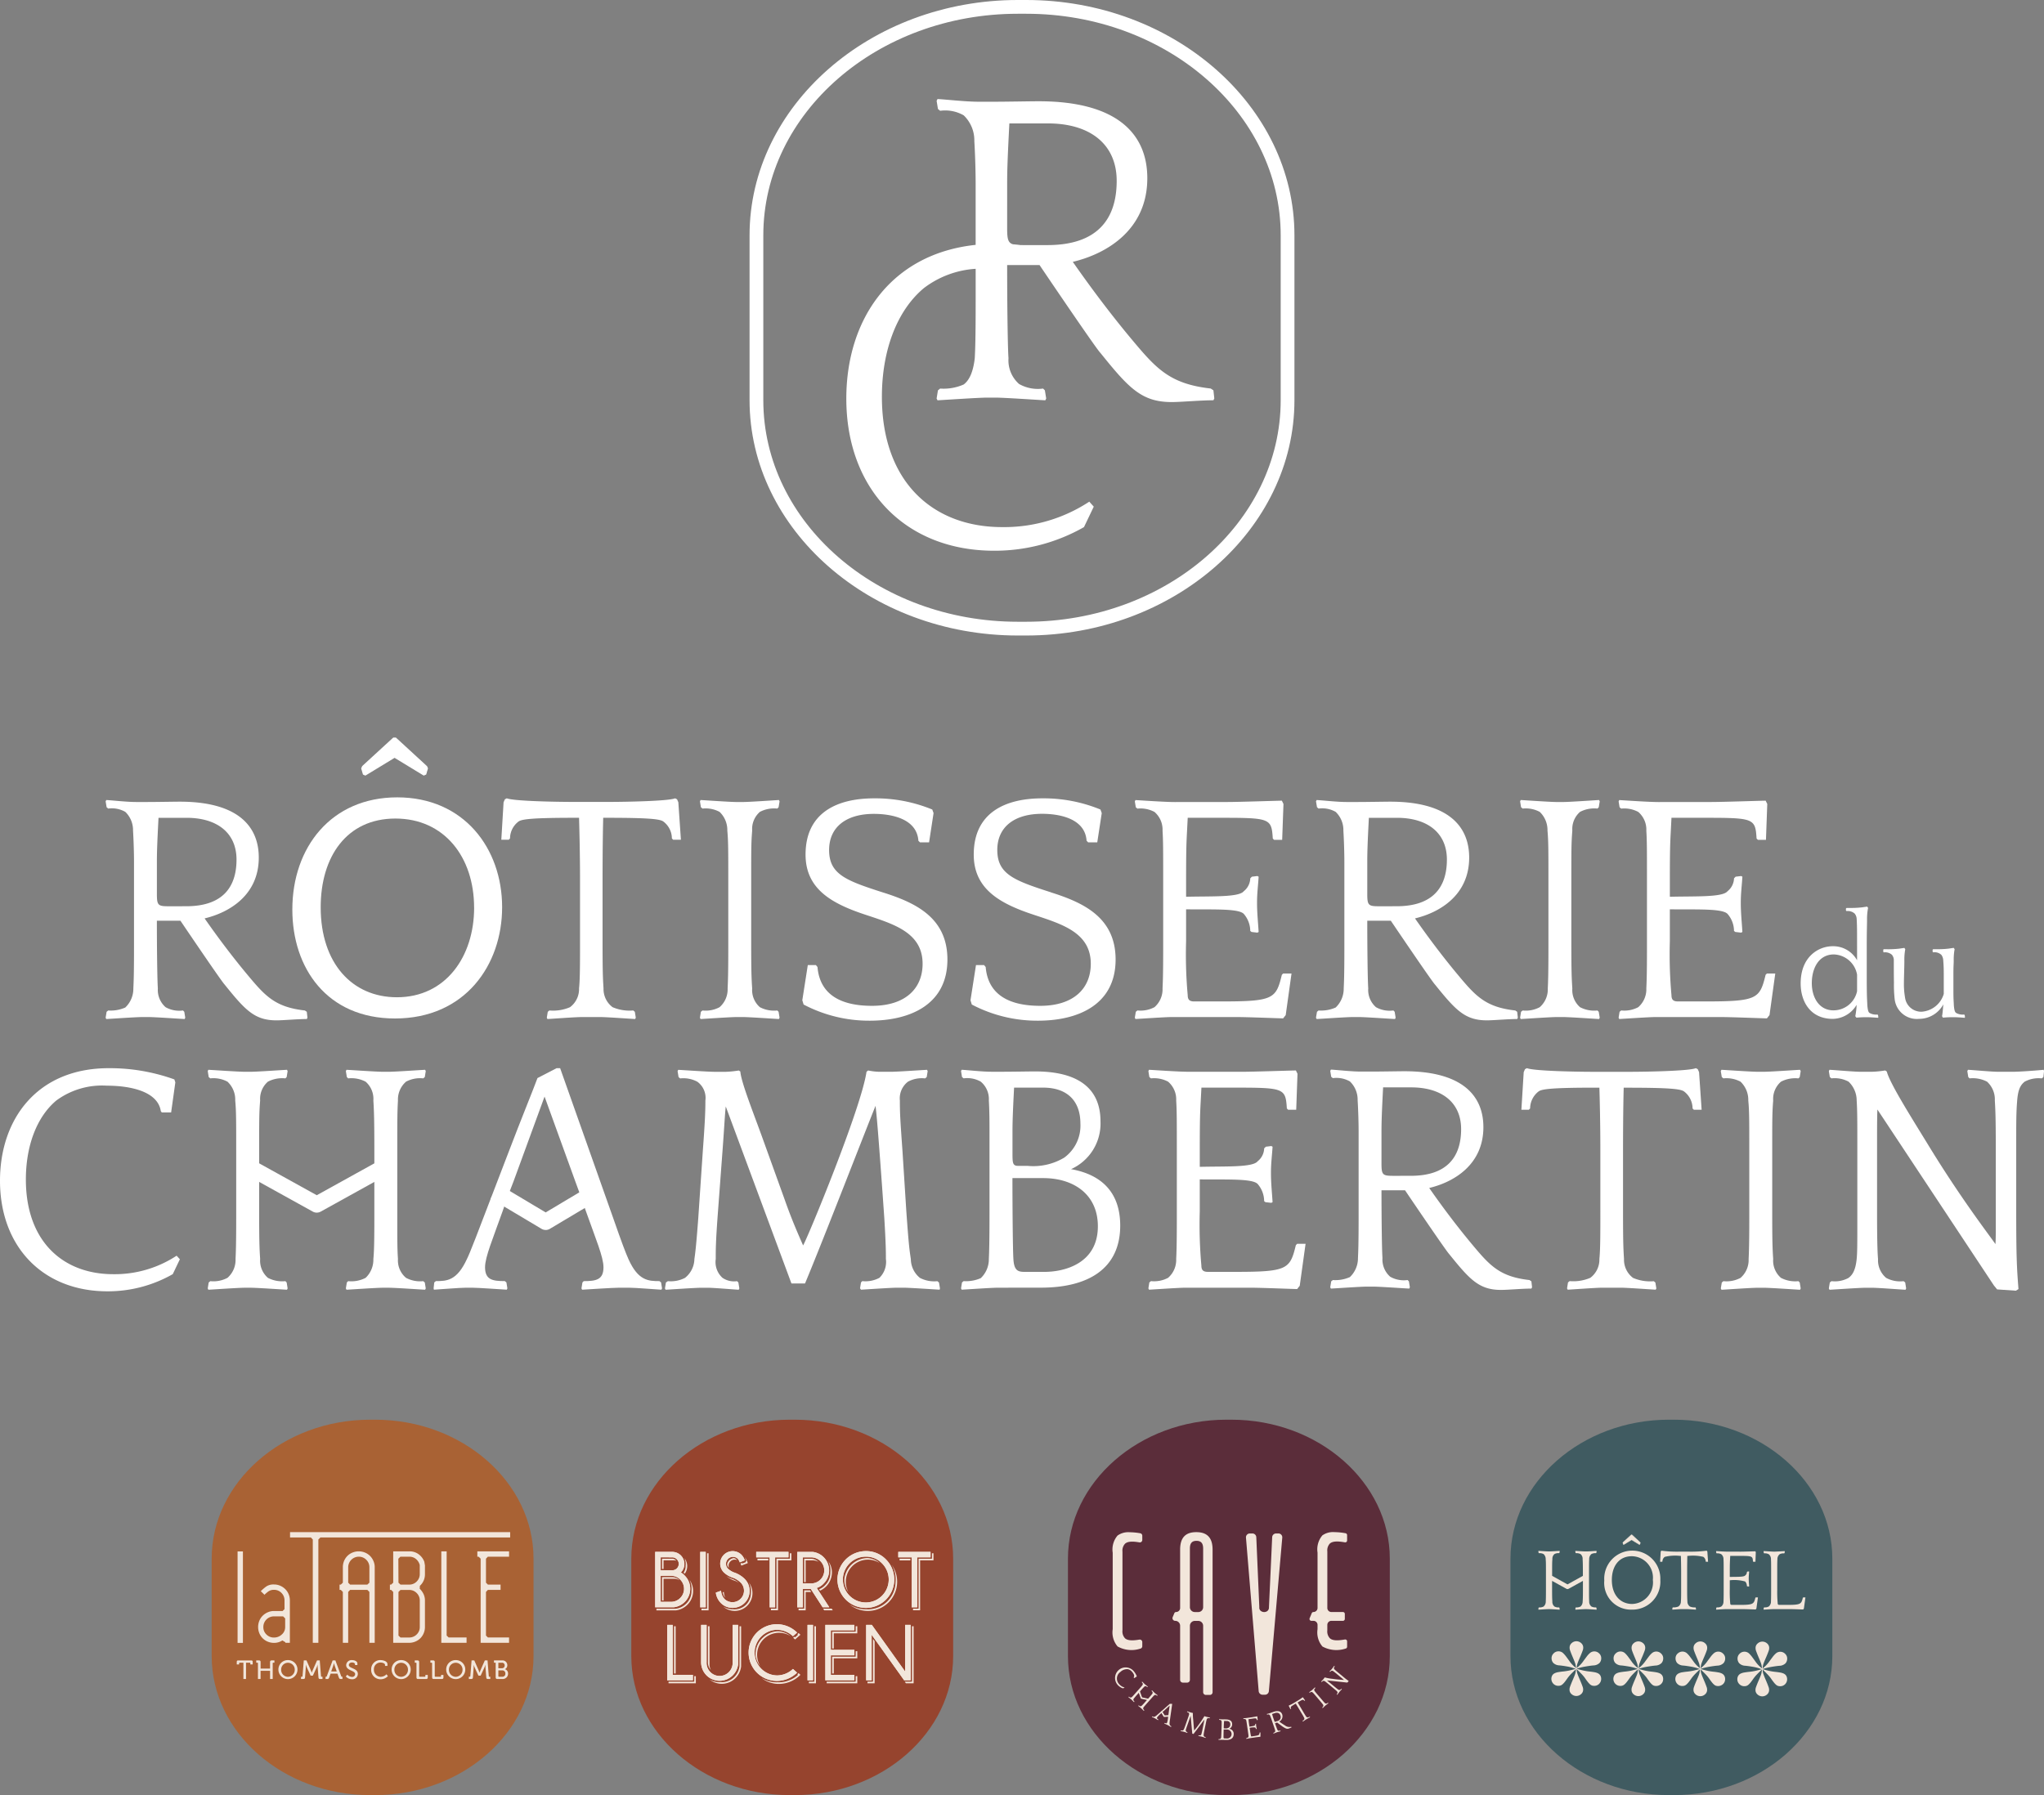 <?xml version="1.0" encoding="UTF-8"?>
<svg xmlns="http://www.w3.org/2000/svg" xmlns:xlink="http://www.w3.org/1999/xlink" id="Groupe_5602" data-name="Groupe 5602" width="227.678" height="200" viewBox="0 0 227.678 200">
  <rect x="0" y="0" width="227.678" height="200" fill="#808080" stroke="none"/>
  <defs>
    <clipPath id="clip-path">
      <rect id="Rectangle_1120" data-name="Rectangle 1120" width="227.678" height="200" fill="none"></rect>
    </clipPath>
  </defs>
  <g id="Groupe_5601" data-name="Groupe 5601" clip-path="url(#clip-path)">
    <path id="Tracé_11774" data-name="Tracé 11774" d="M109.9,91.358c-.685-.037-3.207-.221-3.891-.221h-2.054c-.685,0-3.172.184-3.855.221l-.073-.148.107-.66.18-.148a4.779,4.779,0,0,0,2.308-.368,2.535,2.535,0,0,0,1.008-2.1c.071-.735.107-1.653.107-4.56V75.91c0-3.165-.07-5.812-.107-7.061h-.4c-4.794,0-5.947.146-6.343.4a2.4,2.4,0,0,0-.973,1.913l-.143.146h-.83L95.2,67.12l.143-.332.216-.111c.794.33,5.876.405,7.136.405h4.539c1.262,0,6.379-.075,7.138-.405l.214.111.146.332.286,4.193h-.864l-.145-.146a2.391,2.391,0,0,0-.973-1.913c-.4-.257-1.549-.4-6.3-.4h-.4c-.036,1.4-.073,3.714-.073,7.025v6.766c0,3.495.037,4.155.109,5.3a2.53,2.53,0,0,0,1.008,2.1,4.787,4.787,0,0,0,2.308.368l.178.148.109.66Z" transform="translate(74.524 52.334)" fill="#fff"></path>
    <path id="Tracé_11775" data-name="Tracé 11775" d="M11.891,68.627A8.575,8.575,0,0,0,6.27,70.282c-2.235,1.876-3.388,5.149-3.388,8.792,0,6.915,4.143,10.556,9.729,10.556a12.547,12.547,0,0,0,7.063-2.06l.361.4-.792,1.656a14.575,14.575,0,0,1-7.281,1.912C4.792,91.541,0,86.576,0,79.219c0-6.913,4.18-12.541,12.107-12.541a21.255,21.255,0,0,1,7.316,1.251l.107.33-.468,3.347H18.017l-.107-.146c-.325-2.17-3.315-2.833-6.019-2.833" transform="translate(0 52.335)" fill="#fff"></path>
    <path id="Tracé_11776" data-name="Tracé 11776" d="M72.092,91.277c-.685-.037-3.35-.221-4.036-.221h-.685c-.684,0-3.35.184-4.036.221l-.107-.148.107-.66.145-.148a3.248,3.248,0,0,0,1.91-.368,2.473,2.473,0,0,0,.719-2.1c0-.735,0-1.653-.178-4.56-.721-10.3-.866-11.548-.975-12.5-1.08,2.649-5.765,14.786-7.855,19.789H55.587L48.272,70.863c-.109.992-.145,2.024-.361,4.93l-.505,6.766c-.25,3.309-.25,4.155-.25,5.3a2.359,2.359,0,0,0,.755,2.1,2.284,2.284,0,0,0,1.621.368l.145.148.109.66-.071.148c-.685-.037-2.775-.221-3.461-.221H45.57c-.684,0-3.316.184-4,.221l-.073-.148.109-.66.216-.148a3.444,3.444,0,0,0,1.91-.368,2.745,2.745,0,0,0,1.046-2.1c.109-.735.214-1.653.432-4.56l.505-7.466c.252-3.42.287-4.487.287-5.628a2.22,2.22,0,0,0-.9-2.1,3.294,3.294,0,0,0-1.91-.366l-.178-.148-.109-.664.071-.145c.685.036,3.352.22,4.037.22h1.26a11,11,0,0,0,1.442-.146l.178.109c.109,1.251,1.442,4.562,2.488,7.468l2.451,6.8c.828,2.354,1.512,3.862,2.053,5.112.432-.66,6.486-15.3,7.063-19.346l.18-.146A7.162,7.162,0,0,0,65.354,67h1.3c.687,0,3.352-.184,4.037-.22l.071.145-.107.664-.18.148a3.229,3.229,0,0,0-1.91.366,2.347,2.347,0,0,0-.9,2.1c0,1.362.036,2.06.289,5.592l.432,6.766c.252,3.495.325,4.155.5,5.3a2.741,2.741,0,0,0,1.01,2.1,3.437,3.437,0,0,0,1.946.368l.18.148.109.66Z" transform="translate(32.57 52.415)" fill="#fff"></path>
    <path id="Tracé_11777" data-name="Tracé 11777" d="M64.082,91.057c-.684,0-3.35.184-4.036.22l-.071-.148.107-.66.18-.148a4.053,4.053,0,0,0,1.91-.33,2.9,2.9,0,0,0,.9-2.133c.036-.737.073-2.024.073-4.928v-9.2c0-.955,0-2.317-.073-3.531a2.531,2.531,0,0,0-.9-2.1,3.032,3.032,0,0,0-1.91-.368l-.18-.148-.107-.662.071-.146c.685.037,2.306.22,3.315.22h1.3c1.046,0,2.918-.036,3.568-.036,5.189,0,7.279,2.206,7.279,5.555a5.57,5.57,0,0,1-3.279,5.333c3.5.625,5.476,2.684,5.476,6.288,0,4.857-3.638,6.916-8.828,6.916ZM67.4,77.483a6.711,6.711,0,0,0,4.071-.919,4.412,4.412,0,0,0,1.8-3.788c0-2.576-1.514-4.011-4.145-4.011H65.883c-.143,2.8-.178,3.827-.178,4.93v2.281c0,1.139,0,1.506.612,1.506ZM65.7,78.845c0,2.758.036,8.019.107,9.012.071,1.323.541,1.435,1.262,1.435h2.2c2.27,0,5.947-.957,5.947-5.078,0-3.53-2.667-5.369-6.09-5.369Z" transform="translate(47.074 52.415)" fill="#fff"></path>
    <path id="Tracé_11778" data-name="Tracé 11778" d="M82.044,67c1.262,0,5.621-.148,6.054-.148l.178.369-.143,4.009h-.9l-.143-.146c-.145-2.283-.289-2.319-6.056-2.319H77.575L77.5,70.2c-.073,1.362-.109,2.06-.109,5.59v1.8c2.92-.071,5.912.077,6.451-.625a1.9,1.9,0,0,0,.721-1.433l.182-.184.61-.075.145.075c-.073,1.1-.18,1.838-.18,2.906,0,1.176.107,2.1.18,3.273l-.145.073-.648-.073-.145-.111a2.945,2.945,0,0,0-.721-1.913c-.577-.625-3.422-.478-6.451-.514V82.56a51.01,51.01,0,0,0,.18,6.031c0,.516.216.7.721.7h3.063c5.8,0,6.09-.294,6.74-2.979l.145-.148h.937l-.65,4.673-.287.368c-.432,0-3.929-.148-5.19-.148H75.774c-.687,0-3.35.184-4.037.221l-.07-.148.107-.66.18-.148a3.311,3.311,0,0,0,1.91-.368,2.646,2.646,0,0,0,.9-2.1c.036-.737.071-1.656.071-4.562V75.829c0-3.42,0-4.487-.071-5.628a2.6,2.6,0,0,0-.9-2.1,3.311,3.311,0,0,0-1.91-.368l-.18-.148-.107-.66.07-.148c.687.037,3.35.221,4.4.221Z" transform="translate(56.25 52.415)" fill="#fff"></path>
    <path id="Tracé_11779" data-name="Tracé 11779" d="M116.289,66.928l-.107.662-.145.146a3.437,3.437,0,0,0-1.946.368,2.55,2.55,0,0,0-.866,2.1c-.107,1.36-.107,2.06-.107,5.59V82.56c0,3.495.034,4.157.107,5.3a2.545,2.545,0,0,0,.866,2.1,3.437,3.437,0,0,0,1.946.368l.145.146.107.664-.071.148c-.685-.037-3.352-.223-4.036-.223H111.5c-.684,0-3.352.186-4.036.223l-.073-.148.111-.664.178-.146a3.314,3.314,0,0,0,1.91-.368,2.65,2.65,0,0,0,.9-2.1c.034-.737.073-1.656.073-4.562V75.829c0-3.422,0-4.487-.111-5.628a2.808,2.808,0,0,0-.864-2.1,3.314,3.314,0,0,0-1.91-.368l-.178-.146-.111-.662.073-.148c.684.037,3.352.221,4.036.221h.685c.684,0,3.35-.184,4.036-.221Z" transform="translate(84.287 52.415)" fill="#fff"></path>
    <path id="Tracé_11780" data-name="Tracé 11780" d="M138.1,66.928l-.071.662-.18.146a3.254,3.254,0,0,0-1.912.368c-.394.332-.721.737-.828,2.1s-.107,2.06-.107,5.59v6.476c0,5.48.07,6.583.252,8.937l-.289.184-2.09-.146-.361-.443L119.539,71.2c-.037.955-.037,1.874-.037,4.6V82.56c0,1.141,0,4.157.109,5.3a2.569,2.569,0,0,0,.9,2.1,3.252,3.252,0,0,0,1.946.368l.18.146.105.664-.07.148c-.685-.037-3.063-.223-3.748-.223h-.685c-.684,0-3.35.186-4.034.223l-.073-.148.109-.664.18-.146a3.189,3.189,0,0,0,1.91-.368c.323-.257.755-.66.9-2.1.073-.737.073-1.656.073-4.562V75.829c0-3.422,0-4.487-.073-5.628a2.9,2.9,0,0,0-.9-2.1,3.251,3.251,0,0,0-1.91-.368l-.18-.146-.109-.662.073-.148c.684.037,2.774.221,3.457.221h1.262a11.169,11.169,0,0,0,1.478-.146l.18.111c.359,1.36,2.667,5,4.648,8.237,3.641,5.96,6.7,9.9,7.461,11,.036-.7.036-.992.036-2.906V75.829c0-3.422-.036-4.487-.107-5.628a2.669,2.669,0,0,0-.867-2.1,3.437,3.437,0,0,0-1.946-.368l-.145-.146-.107-.662.073-.148c.684.037,2.667.221,3.352.221h1.69c.687,0,2.7-.146,3.39-.221Z" transform="translate(89.581 52.415)" fill="#fff"></path>
    <path id="Tracé_11781" data-name="Tracé 11781" d="M41.612,62.018c0,6.415-4.111,12.392-11.934,12.392-7.575,0-11.434-5.613-11.434-12.137,0-6.925,4.325-12.5,11.684-12.5,7.43,0,11.684,5.685,11.684,12.246m-3.122.037c0-5.626-3.323-9.922-8.767-9.922-5.41,0-8.321,4.228-8.321,9.888,0,6.219,3.493,10.024,8.492,10.024,5.444,0,8.6-4.539,8.6-9.99" transform="translate(14.319 39.065)" fill="#fff"></path>
    <path id="Tracé_11782" data-name="Tracé 11782" d="M46.192,74.42c-.684-.036-3.2-.22-3.879-.22H40.266c-.682,0-3.161.184-3.843.22l-.071-.148.107-.657.178-.148a4.747,4.747,0,0,0,2.3-.366,2.518,2.518,0,0,0,1.007-2.088c.073-.732.109-1.647.109-4.543V59.033c0-3.15-.075-5.79-.109-7.034h-.4c-4.776,0-5.924.146-6.32.4a2.375,2.375,0,0,0-.969,1.9l-.143.146h-.828l.253-4.177.145-.33.214-.109c.789.328,5.853.4,7.111.4h4.525c1.258,0,6.358-.075,7.111-.4l.216.109.143.33.287,4.177h-.862l-.143-.146a2.371,2.371,0,0,0-.971-1.9c-.394-.257-1.542-.4-6.285-.4h-.394c-.036,1.392-.071,3.7-.071,7v6.742c0,3.479.036,4.139.107,5.274A2.523,2.523,0,0,0,43.678,73.1a4.747,4.747,0,0,0,2.3.366l.18.148.105.657Z" transform="translate(24.556 39.116)" fill="#fff"></path>
    <path id="Tracé_11783" data-name="Tracé 11783" d="M52.551,50.087l-.109.659-.141.146a3.424,3.424,0,0,0-1.942.368,2.531,2.531,0,0,0-.86,2.088c-.109,1.357-.109,2.051-.109,5.571v6.74c0,3.481.036,4.141.109,5.276a2.531,2.531,0,0,0,.86,2.088,3.425,3.425,0,0,0,1.942.366l.141.146.109.66-.073.146c-.68-.037-3.338-.221-4.021-.221h-.682c-.682,0-3.341.184-4.025.221l-.07-.146.107-.66.178-.146a3.29,3.29,0,0,0,1.9-.366,2.629,2.629,0,0,0,.9-2.088c.036-.732.073-1.649.073-4.543V58.954c0-3.409,0-4.471-.107-5.606a2.793,2.793,0,0,0-.864-2.088,3.289,3.289,0,0,0-1.9-.368l-.178-.146-.107-.659.07-.148c.684.039,3.343.223,4.025.223h.682c.684,0,3.341-.184,4.021-.223Z" transform="translate(34.284 39.196)" fill="#fff"></path>
    <path id="Tracé_11784" data-name="Tracé 11784" d="M59.05,60.316c3.591,1.135,7.182,2.784,7.182,7.473,0,4.985-4.093,6.816-8.655,6.816a15.646,15.646,0,0,1-7.363-1.8l-.145-.477.612-3.921h.9l.18.22c.252,2.968,2.442,4.323,6.069,4.323,3.736,0,5.638-1.94,5.638-4.687,0-3.445-3.159-4.4-6.249-5.424-3.807-1.244-6.788-2.856-6.788-6.742,0-4.578,3.377-6.265,7.65-6.265a16.666,16.666,0,0,1,6.465,1.246l.143.4-.5,3.261H63.18L63,54.563c-.178-2.563-3.2-3-4.955-3-3.09,0-4.991,1.467-4.991,4.03,0,2.711,1.9,3.407,6,4.726" transform="translate(39.299 39.116)" fill="#fff"></path>
    <path id="Tracé_11785" data-name="Tracé 11785" d="M69.546,60.316c3.591,1.135,7.182,2.784,7.182,7.473,0,4.985-4.093,6.816-8.655,6.816a15.646,15.646,0,0,1-7.363-1.8l-.145-.477.612-3.921h.9l.18.22c.252,2.968,2.442,4.323,6.069,4.323,3.736,0,5.638-1.94,5.638-4.687,0-3.445-3.159-4.4-6.249-5.424-3.807-1.244-6.788-2.856-6.788-6.742,0-4.578,3.377-6.265,7.65-6.265a16.666,16.666,0,0,1,6.465,1.246l.143.4-.5,3.261H73.676l-.18-.184c-.178-2.563-3.2-3-4.955-3-3.09,0-4.991,1.467-4.991,4.03,0,2.711,1.9,3.407,6,4.726" transform="translate(47.537 39.116)" fill="#fff"></path>
    <path id="Tracé_11786" data-name="Tracé 11786" d="M81.163,50.16c1.258,0,5.6-.148,6.035-.148l.18.368-.145,3.995h-.9l-.145-.146c-.143-2.274-.286-2.31-6.033-2.31H76.712l-.073,1.43c-.071,1.355-.107,2.051-.107,5.569v1.8c2.909-.073,5.89.073,6.429-.623a1.9,1.9,0,0,0,.718-1.43l.18-.184.61-.073.143.073c-.071,1.1-.178,1.833-.178,2.9,0,1.173.107,2.088.178,3.259l-.143.075-.648-.075-.143-.109a2.928,2.928,0,0,0-.718-1.9c-.577-.623-3.414-.477-6.429-.514v3.555a50.64,50.64,0,0,0,.18,6.008c0,.514.214.7.718.7h3.05c5.783,0,6.07-.293,6.718-2.966l.143-.146h.934L87.628,73.9l-.287.366c-.43,0-3.914-.146-5.171-.146H74.915c-.682,0-3.34.182-4.023.218l-.071-.146.109-.659.178-.148a3.311,3.311,0,0,0,1.9-.364,2.638,2.638,0,0,0,.9-2.088c.034-.734.071-1.649.071-4.544V58.953c0-3.407,0-4.469-.071-5.6a2.593,2.593,0,0,0-.9-2.088,3.3,3.3,0,0,0-1.9-.368l-.178-.146-.109-.66.071-.146c.684.039,3.341.221,4.382.221Z" transform="translate(55.586 39.196)" fill="#fff"></path>
    <path id="Tracé_11787" data-name="Tracé 11787" d="M90.927,74.339c-.684-.034-3.34-.22-4.025-.22h-.682c-.682,0-3.338.186-4.02.22l-.075-.145.111-.66.178-.146a4.01,4.01,0,0,0,1.9-.33,2.88,2.88,0,0,0,.9-2.126c.036-.73.073-1.647.073-4.541V56.865c0-.953-.038-2.308-.109-3.52a2.8,2.8,0,0,0-.862-2.087,3.029,3.029,0,0,0-1.9-.368l-.178-.146-.111-.659.075-.146c.682.037,2.3.22,3.3.22H86.8c1.041,0,2.874-.037,3.589-.037,6.393,0,8.8,2.676,8.8,6.229,0,4.177-3.27,6.119-6.036,6.777,1.508,2.163,3.163,4.36,4.883,6.413,1.9,2.27,3.018,3.481,6.288,3.846l.212.146.073.66-.073.145c-1.041,0-2.62.148-3.375.148-2.44,0-3.482-1.135-5.783-3.993-.287-.293-3.088-4.4-4.919-7.109H87.838c0,2.674.036,6.522.107,7.546a2.554,2.554,0,0,0,.862,2.09,3.1,3.1,0,0,0,1.94.366l.143.146.107.66Zm.18-12.566c3.984,0,5.6-2.053,5.6-5.2,0-2.968-2.154-4.653-5.569-4.653H88.016c-.143,2.784-.178,3.809-.178,4.908v3.593c0,1.282.146,1.355,1.365,1.355Z" transform="translate(64.46 39.197)" fill="#fff"></path>
    <path id="Tracé_11788" data-name="Tracé 11788" d="M103.734,50.087l-.109.659-.141.146a3.424,3.424,0,0,0-1.942.368,2.531,2.531,0,0,0-.86,2.088c-.109,1.357-.109,2.051-.109,5.571v6.74c0,3.481.036,4.141.109,5.276a2.531,2.531,0,0,0,.86,2.088,3.425,3.425,0,0,0,1.942.366l.141.146.109.66-.073.146c-.68-.037-3.338-.221-4.021-.221h-.682c-.682,0-3.341.184-4.025.221l-.07-.146.107-.66.179-.146a3.29,3.29,0,0,0,1.9-.366,2.629,2.629,0,0,0,.9-2.088c.036-.732.071-1.649.071-4.543V58.954c0-3.409,0-4.471-.105-5.606a2.793,2.793,0,0,0-.864-2.088,3.289,3.289,0,0,0-1.9-.368l-.179-.146-.107-.659.07-.148c.684.039,3.343.223,4.025.223h.682c.684,0,3.341-.184,4.021-.223Z" transform="translate(74.457 39.196)" fill="#fff"></path>
    <path id="Tracé_11789" data-name="Tracé 11789" d="M111.355,50.16c1.258,0,5.6-.148,6.035-.148l.18.368-.145,3.995h-.9l-.145-.146c-.143-2.274-.286-2.31-6.033-2.31H106.9l-.073,1.43c-.071,1.355-.107,2.051-.107,5.569v1.8c2.909-.073,5.89.073,6.429-.623a1.9,1.9,0,0,0,.718-1.43l.178-.184.612-.073.143.073c-.071,1.1-.178,1.833-.178,2.9,0,1.173.107,2.088.178,3.259l-.143.075-.648-.075-.143-.109a2.928,2.928,0,0,0-.718-1.9c-.577-.623-3.414-.477-6.429-.514v3.555a50.64,50.64,0,0,0,.18,6.008c0,.514.214.7.718.7h3.05c5.783,0,6.07-.293,6.718-2.966l.143-.146h.934L117.82,73.9l-.287.366c-.43,0-3.916-.146-5.171-.146h-7.256c-.682,0-3.34.182-4.023.218l-.071-.146.109-.659.178-.148a3.311,3.311,0,0,0,1.9-.364,2.638,2.638,0,0,0,.9-2.088c.034-.734.071-1.649.071-4.544V58.953c0-3.407,0-4.469-.071-5.6a2.593,2.593,0,0,0-.9-2.088,3.3,3.3,0,0,0-1.9-.368l-.178-.146-.109-.66.071-.146c.684.039,3.341.221,4.382.221Z" transform="translate(79.283 39.196)" fill="#fff"></path>
    <path id="Tracé_11790" data-name="Tracé 11790" d="M118.458,68.8a7.817,7.817,0,0,0,.148-1.265,3.148,3.148,0,0,1-2.658,1.565c-2.483,0-3.575-1.915-3.575-3.948,0-3.011,2.024-4.145,3.557-4.145a3.027,3.027,0,0,1,2.726,1.565V61.021c0-1.831,0-2.415-.05-3.131a1.021,1.021,0,0,0-.212-.516,1.138,1.138,0,0,0-.912-.282l-.066-.068v-.216l.066-.068h.293a10.834,10.834,0,0,0,1.437-.066l.571-.082.1.148a6.2,6.2,0,0,0-.116,1.283c0,.714-.032,1.082-.032,2.963v3.63c0,1.881.032,2.215.066,3,.048.5.1.7.228.814a1.464,1.464,0,0,0,.9.186l.064.066.034.232-.034.066c-.393-.03-.848-.066-1.3-.066-.393,0-.767.018-1.11.05Zm-2.413-.65a2.685,2.685,0,0,0,2.611-2.131V64.168a2.718,2.718,0,0,0-2.581-2.247c-1.726,0-2.461,1.6-2.461,3.2,0,1.515.751,3.031,2.431,3.031" transform="translate(88.2 44.419)" fill="#fff"></path>
    <path id="Tracé_11791" data-name="Tracé 11791" d="M124.072,66.777c.066-.282.1-.832.146-1.315a3.073,3.073,0,0,1-2.708,1.615A2.48,2.48,0,0,1,118.8,64.9a13.979,13.979,0,0,1-.082-1.865c-.016-.582-.016-2.181-.016-2.565a.955.955,0,0,0-.211-.532,1.145,1.145,0,0,0-.916-.266l-.048-.068v-.232l.048-.052h.294a11.107,11.107,0,0,0,1.435-.064l.573-.084.1.148a6.267,6.267,0,0,0-.1,1.283c0,.75-.05,1.915-.05,2.513a8.866,8.866,0,0,0,.13,1.615,1.812,1.812,0,0,0,1.844,1.551,2.768,2.768,0,0,0,2.465-1.983V62.131c0-.932-.034-1.216-.064-1.665a1.141,1.141,0,0,0-.2-.516,1.092,1.092,0,0,0-.914-.282l-.064-.068v-.232l.064-.052h.294a10.783,10.783,0,0,0,1.421-.064l.571-.084.1.148a6.393,6.393,0,0,0-.1,1.283c0,.366-.034.55-.034,1.515v1.867c0,.964.034,1.148.05,1.614.048.5.1.7.245.817a1.451,1.451,0,0,0,.9.182l.064.066.032.232-.032.068c-.391-.034-.866-.068-1.3-.068-.393,0-.784.018-1.128.05Z" transform="translate(92.247 46.44)" fill="#fff"></path>
    <path id="Tracé_11792" data-name="Tracé 11792" d="M26.358,46.071,29.8,49.23l.095.223-.189.639-.218.095-3.252-1.978L22.98,50.187l-.22-.095-.187-.639.095-.223,3.441-3.159Z" transform="translate(17.717 36.16)" fill="#fff"></path>
    <path id="Tracé_11793" data-name="Tracé 11793" d="M29.509,50.276l-.027-.014L26.26,48.3l-3.25,1.978-.27-.118-.2-.684.116-.261,3.457-3.174h.295l.016.014,3.457,3.179.1.241-.2.684Zm-6.675-.2.168.073,3.259-1.981.029.018,3.229,1.963.168-.073.175-.594-.082-.193-3.416-3.136h-.207l-3.414,3.136-.082.193Z" transform="translate(17.691 36.136)" fill="#fff"></path>
    <path id="Tracé_11794" data-name="Tracé 11794" d="M91.816,91.166c-.684-.034-3.341-.22-4.025-.22H87.11c-.682,0-3.338.186-4.02.22l-.075-.145.109-.66.18-.146a4.01,4.01,0,0,0,1.9-.33,2.887,2.887,0,0,0,.9-2.126c.036-.73.073-1.647.073-4.541V73.692c0-.953-.037-2.308-.109-3.52a2.811,2.811,0,0,0-.862-2.087,3.029,3.029,0,0,0-1.9-.368l-.18-.146-.109-.659.075-.146c.682.037,2.3.22,3.3.22h1.294c1.039,0,2.872-.037,3.589-.037,6.393,0,8.8,2.676,8.8,6.229,0,4.177-3.27,6.119-6.035,6.777,1.508,2.163,3.161,4.36,4.883,6.413,1.9,2.27,3.018,3.481,6.286,3.846l.214.146.073.66-.073.145c-1.041,0-2.622.148-3.375.148-2.442,0-3.484-1.135-5.783-3.993-.287-.293-3.088-4.4-4.919-7.109H88.725c0,2.674.037,6.522.109,7.546a2.554,2.554,0,0,0,.862,2.09,3.1,3.1,0,0,0,1.94.366l.143.146.107.66ZM91.995,78.6c3.986,0,5.6-2.053,5.6-5.2,0-2.968-2.154-4.653-5.567-4.653H88.905c-.143,2.784-.18,3.809-.18,4.908v3.593c0,1.282.146,1.355,1.367,1.355Z" transform="translate(65.157 52.404)" fill="#fff"></path>
    <path id="Tracé_11795" data-name="Tracé 11795" d="M31.522,77.446V75.827c0-3.42-.037-4.487-.109-5.626a2.539,2.539,0,0,0-.864-2.1,3.426,3.426,0,0,0-1.946-.368l-.145-.146-.109-.664.071-.145c.685.034,3.352.22,4.036.22h.685c.685,0,3.352-.186,4.037-.22l.07.145-.107.664-.18.146a3.3,3.3,0,0,0-1.91.368,2.642,2.642,0,0,0-.9,2.1c-.073,1.36-.073,2.06-.073,5.59v6.767c0,3.495,0,4.157.073,5.3a2.536,2.536,0,0,0,.9,2.1,3.314,3.314,0,0,0,1.91.368l.18.148.107.66-.07.148c-.685-.037-3.352-.221-4.037-.221h-.685c-.684,0-3.35.184-4.036.221l-.071-.148.109-.66.145-.148a3.44,3.44,0,0,0,1.946-.368,2.787,2.787,0,0,0,.864-2.1c.071-.735.109-1.655.109-4.56V77.446Zm-12.83,1.619v3.493c0,3.495.037,4.157.109,5.3a2.542,2.542,0,0,0,.864,2.1,3.447,3.447,0,0,0,1.947.368l.143.148.107.66-.07.148c-.687-.037-3.352-.221-4.037-.221h-.684c-.685,0-3.352.184-4.037.221l-.07-.148.107-.66.178-.148a3.317,3.317,0,0,0,1.912-.368,2.64,2.64,0,0,0,.9-2.1c.036-.735.073-1.655.073-4.56V75.827c0-3.42,0-4.487-.109-5.626a2.723,2.723,0,0,0-.864-2.1,3.3,3.3,0,0,0-1.912-.368l-.178-.146-.107-.664.07-.145c.685.034,3.352.22,4.037.22h.684c.685,0,3.35-.186,4.037-.22l.07.145-.107.664-.143.146a3.432,3.432,0,0,0-1.947.368,2.539,2.539,0,0,0-.864,2.1c-.109,1.36-.109,2.06-.109,5.59v3.273Z" transform="translate(10.176 52.415)" fill="#fff"></path>
    <path id="Tracé_11796" data-name="Tracé 11796" d="M42.844,79.294l-3.425-9.453-3.457,9.453-.612,1.581-.614,1.765c-1.082,3.054-1.946,5.076-1.946,6.217,0,1.4.83,1.544,2.2,1.544l.18.148.107.662-.071.146c-.687-.037-3.17-.22-3.857-.22h-.684c-.685,0-2.883.182-3.568.22l-.036-.146.071-.662.18-.148c1.226,0,2.342-.036,3.461-2.463.359-.735.719-1.656,4.684-12.028,1.3-3.42,2.774-7.025,3.172-8.13l2.126-1.1h.4l5.91,16.7c1.01,2.9,1.371,3.825,1.694,4.56,1.08,2.427,2.235,2.463,3.459,2.463l.18.148.107.662-.071.146c-.684-.037-2.883-.22-3.568-.22H47.674c-.685,0-3.389.182-4.073.22l-.071-.146.107-.662.145-.148c1.369,0,2.2-.146,2.2-1.544,0-1.141-.864-3.163-1.946-6.217l-.612-1.765Z" transform="translate(21.239 52.335)" fill="#fff"></path>
    <path id="Tracé_11797" data-name="Tracé 11797" d="M36.745,79a.919.919,0,0,1-.464-.128L30.623,75.5l.928-1.555,5.194,3.1,5.194-3.1.928,1.555-5.658,3.375a.919.919,0,0,1-.464.128" transform="translate(24.036 58.038)" fill="#fff"></path>
    <path id="Tracé_11798" data-name="Tracé 11798" d="M23.362,78.324a.918.918,0,0,1-.439-.112l-7.734-4.284.878-1.583,7.295,4.039,7.295-4.039.876,1.583L23.8,78.212a.918.918,0,0,1-.439.112" transform="translate(11.922 56.783)" fill="#fff"></path>
    <path id="Tracé_11799" data-name="Tracé 11799" d="M15.393,74.339c-.684-.034-3.341-.22-4.025-.22h-.682c-.682,0-3.338.186-4.02.22l-.075-.145.109-.66.18-.146a4.01,4.01,0,0,0,1.9-.33,2.887,2.887,0,0,0,.9-2.126c.036-.73.073-1.647.073-4.541V56.865c0-.953-.037-2.308-.109-3.52a2.811,2.811,0,0,0-.862-2.087,3.029,3.029,0,0,0-1.9-.368l-.18-.146-.109-.659.075-.146c.682.037,2.3.22,3.3.22h1.294c1.039,0,2.872-.037,3.589-.037,6.393,0,8.8,2.676,8.8,6.229,0,4.177-3.27,6.119-6.035,6.777,1.508,2.163,3.161,4.36,4.883,6.413,1.9,2.27,3.018,3.481,6.286,3.846l.214.146.073.66L29,74.339c-1.041,0-2.622.148-3.375.148-2.442,0-3.484-1.135-5.783-3.993-.287-.293-3.088-4.4-4.919-7.109H12.3c0,2.674.037,6.522.109,7.546a2.554,2.554,0,0,0,.862,2.09,3.1,3.1,0,0,0,1.94.366l.143.146.107.66Zm.178-12.566c3.986,0,5.6-2.053,5.6-5.2,0-2.968-2.154-4.653-5.567-4.653H12.482c-.143,2.784-.18,3.809-.18,4.908v3.593c0,1.282.146,1.355,1.367,1.355Z" transform="translate(5.174 39.197)" fill="#fff"></path>
    <path id="Tracé_11800" data-name="Tracé 11800" d="M57.6,88.62h-.557c-9.706,0-17.647,6.968-17.647,15.486v10.852c0,8.517,7.941,15.487,17.647,15.487H57.6c9.706,0,17.647-6.97,17.647-15.487V104.106c0-8.517-7.941-15.486-17.647-15.486" transform="translate(30.924 69.557)" fill="#96442e"></path>
    <path id="Tracé_11801" data-name="Tracé 11801" d="M41.638,107.606v-6.177h.612v5.565H44.5v.612Z" transform="translate(32.681 79.61)" fill="#f2e6db"></path>
    <path id="Tracé_11802" data-name="Tracé 11802" d="M47.268,101.428h.612v4.385a2.122,2.122,0,0,1-.6,1.24,2.064,2.064,0,0,1-3.525-1.462v-4.164h.612v4.164a1.452,1.452,0,1,0,2.9,0Z" transform="translate(34.34 79.609)" fill="#f2e6db"></path>
    <path id="Tracé_11803" data-name="Tracé 11803" d="M51.657,106.373l.461.412a3.259,3.259,0,0,1-2.238.923,3.161,3.161,0,0,1,0-6.322,3.246,3.246,0,0,1,2.238.932l-.461.407a2.641,2.641,0,0,0-1.778-.716,2.543,2.543,0,0,0,0,5.085,2.622,2.622,0,0,0,1.778-.721" transform="translate(36.668 79.576)" fill="#f2e6db"></path>
    <rect id="Rectangle_1112" data-name="Rectangle 1112" width="0.612" height="6.177" transform="translate(89.948 181.037)" fill="#f2e6db"></rect>
    <path id="Tracé_11804" data-name="Tracé 11804" d="M54.736,101.428v.609H52.12v2.174h2.617v.612H52.12v2.17h2.617v.612H51.506v-6.177Z" transform="translate(40.426 79.61)" fill="#f2e6db"></path>
    <path id="Tracé_11805" data-name="Tracé 11805" d="M54.684,101.428l3.713,5.2v-5.2h.612v6.177h-.721l-3.622-5.073v5.073h-.612v-6.177Z" transform="translate(42.426 79.61)" fill="#f2e6db"></path>
    <path id="Tracé_11806" data-name="Tracé 11806" d="M42.245,104.63h-.18v.18h1.947v-.18Z" transform="translate(33.016 82.123)" fill="#f2e6db"></path>
    <path id="Tracé_11807" data-name="Tracé 11807" d="M41.9,101.693h.132v-.18h-.312v5.878h.18Z" transform="translate(32.747 79.676)" fill="#f2e6db"></path>
    <rect id="Rectangle_1113" data-name="Rectangle 1113" width="0.18" height="5.264" transform="translate(75.081 181.189)" fill="#f2e6db"></rect>
    <path id="Tracé_11808" data-name="Tracé 11808" d="M44.582,104.63v.612H41.721v.18h3.041v-.792Z" transform="translate(32.746 82.123)" fill="#f2e6db"></path>
    <path id="Tracé_11809" data-name="Tracé 11809" d="M43.835,105.527a1.821,1.821,0,0,0,.436,1.219,1.936,1.936,0,0,1-.255-.978v-4.075h.132v-.18h-.312Z" transform="translate(34.405 79.676)" fill="#f2e6db"></path>
    <path id="Tracé_11810" data-name="Tracé 11810" d="M46.842,101.513v4.255a1.309,1.309,0,0,1-.4.96,1.294,1.294,0,0,1-.96.4q-.064,0-.129-.005c-.037,0-.073.005-.111.005a1.557,1.557,0,0,1-.759-.187,1.541,1.541,0,0,0,2.536-1.174v-4.075h.132v-.18Z" transform="translate(34.916 79.676)" fill="#f2e6db"></path>
    <path id="Tracé_11811" data-name="Tracé 11811" d="M47.618,101.513v4.464a2.019,2.019,0,0,1-.578,1.187,1.9,1.9,0,0,1-1.392.578c-.043,0-.086,0-.127-.005s-.075.005-.114.005a2.166,2.166,0,0,1-1.128-.3,2.164,2.164,0,0,0,2.89-.146,2.227,2.227,0,0,0,.63-1.3v-4.477Z" transform="translate(34.753 79.676)" fill="#f2e6db"></path>
    <path id="Tracé_11812" data-name="Tracé 11812" d="M44.179,101.513v4.014a1.235,1.235,0,0,0,.323.853,1.317,1.317,0,0,1-.143-.612v-4.255Z" transform="translate(34.675 79.676)" fill="#f2e6db"></path>
    <path id="Tracé_11813" data-name="Tracé 11813" d="M49.962,102.06l.079.062-.327.289-.079-.061-.137.12c.054.041.105.084.157.128l.061.054.594-.528-.073-.068c-.046-.041-.093-.079-.139-.116Z" transform="translate(38.85 80.011)" fill="#f2e6db"></path>
    <path id="Tracé_11814" data-name="Tracé 11814" d="M46.805,104.6a2.893,2.893,0,0,0,.614,1.713,3.083,3.083,0,0,1,.459-3.761,2.957,2.957,0,0,1,2.172-.9,3,3,0,0,1,1.608.469,3.022,3.022,0,0,0-1.722-.644,3.236,3.236,0,0,0-3.131,3.124" transform="translate(36.737 79.646)" fill="#f2e6db"></path>
    <path id="Tracé_11815" data-name="Tracé 11815" d="M49.212,104.931c-.037,0-.077.005-.114.005a2.6,2.6,0,0,1-1.385-.382,2.524,2.524,0,0,0,1.624.562,2.688,2.688,0,0,0,1.744-.666l-.136-.123a2.5,2.5,0,0,1-1.608.609c-.043,0-.084,0-.125-.005" transform="translate(37.449 81.886)" fill="#f2e6db"></path>
    <path id="Tracé_11816" data-name="Tracé 11816" d="M51.59,104.5c-.023.021-.048.039-.073.061l.077.068a3.157,3.157,0,0,1-2.1.832c-.045,0-.087,0-.13-.005s-.073.005-.111.005a3.212,3.212,0,0,1-1.733-.484,3.138,3.138,0,0,0,1.974.664,3.368,3.368,0,0,0,2.3-.944l.073-.068-.209-.187Z" transform="translate(37.295 81.974)" fill="#f2e6db"></path>
    <path id="Tracé_11817" data-name="Tracé 11817" d="M47.917,102.587a2.526,2.526,0,0,0-.766,1.74,2.243,2.243,0,0,0,.516,1.374,2.452,2.452,0,0,1,2.112-3.7,2.434,2.434,0,0,1,1.285.373,2.451,2.451,0,0,0-1.4-.548,2.544,2.544,0,0,0-1.744.764" transform="translate(37.008 79.919)" fill="#f2e6db"></path>
    <path id="Tracé_11818" data-name="Tracé 11818" d="M51.09,101.513v6.177h-.612v.18h.792v-6.358Z" transform="translate(39.619 79.676)" fill="#f2e6db"></path>
    <path id="Tracé_11819" data-name="Tracé 11819" d="M50.477,107.39h.18v-5.7h.132v-.18h-.312Z" transform="translate(39.619 79.675)" fill="#f2e6db"></path>
    <path id="Tracé_11820" data-name="Tracé 11820" d="M51.933,104.63v.18H54.25v-.18H51.933Z" transform="translate(40.762 82.123)" fill="#f2e6db"></path>
    <path id="Tracé_11821" data-name="Tracé 11821" d="M51.933,103.071v.18H54.25v-.18H51.933Z" transform="translate(40.762 80.899)" fill="#f2e6db"></path>
    <path id="Tracé_11822" data-name="Tracé 11822" d="M51.59,107.39h.18v-5.7h2.751v-.18H51.59Z" transform="translate(40.492 79.675)" fill="#f2e6db"></path>
    <path id="Tracé_11823" data-name="Tracé 11823" d="M54.55,101.513v.609H51.934v1.872h.178V102.3h2.618v-.789Z" transform="translate(40.762 79.676)" fill="#f2e6db"></path>
    <path id="Tracé_11824" data-name="Tracé 11824" d="M54.82,105.242H51.59v.18H55v-.792h-.18Z" transform="translate(40.492 82.123)" fill="#f2e6db"></path>
    <path id="Tracé_11825" data-name="Tracé 11825" d="M54.55,103.684H51.934v1.869h.178v-1.689h2.618v-.792h-.18Z" transform="translate(40.762 80.899)" fill="#f2e6db"></path>
    <path id="Tracé_11826" data-name="Tracé 11826" d="M54.318,101.693h.352l-.129-.18h-.4v5.878h.18Z" transform="translate(42.492 79.676)" fill="#f2e6db"></path>
    <path id="Tracé_11827" data-name="Tracé 11827" d="M56.571,106.831l.18.252v-5.39h.132v-.18h-.312Z" transform="translate(44.402 79.675)" fill="#f2e6db"></path>
    <path id="Tracé_11828" data-name="Tracé 11828" d="M54.751,102.309v4.755h-.614v.18h.794v-4.684Z" transform="translate(42.491 80.301)" fill="#f2e6db"></path>
    <path id="Tracé_11829" data-name="Tracé 11829" d="M57.269,101.513v6.177h-.807l.129.18h.859v-6.358Z" transform="translate(44.316 79.676)" fill="#f2e6db"></path>
    <path id="Tracé_11830" data-name="Tracé 11830" d="M41.638,107.606v-6.177h.612v5.565H44.5v.612Z" transform="translate(32.681 79.61)" fill="#f2e6db"></path>
    <path id="Tracé_11831" data-name="Tracé 11831" d="M47.268,101.428h.612v4.385a2.122,2.122,0,0,1-.6,1.24,2.064,2.064,0,0,1-3.525-1.462v-4.164h.612v4.164a1.452,1.452,0,1,0,2.9,0Z" transform="translate(34.34 79.609)" fill="#f2e6db"></path>
    <path id="Tracé_11832" data-name="Tracé 11832" d="M51.657,106.373l.461.412a3.259,3.259,0,0,1-2.238.923,3.161,3.161,0,0,1,0-6.322,3.246,3.246,0,0,1,2.238.932l-.461.407a2.641,2.641,0,0,0-1.778-.716,2.543,2.543,0,0,0,0,5.085,2.622,2.622,0,0,0,1.778-.721" transform="translate(36.668 79.576)" fill="#f2e6db"></path>
    <rect id="Rectangle_1114" data-name="Rectangle 1114" width="0.612" height="6.177" transform="translate(89.948 181.037)" fill="#f2e6db"></rect>
    <path id="Tracé_11833" data-name="Tracé 11833" d="M54.736,101.428v.609H52.12v2.174h2.617v.612H52.12v2.17h2.617v.612H51.506v-6.177Z" transform="translate(40.426 79.61)" fill="#f2e6db"></path>
    <path id="Tracé_11834" data-name="Tracé 11834" d="M54.684,101.428l3.713,5.2v-5.2h.612v6.177h-.721l-3.622-5.073v5.073h-.612v-6.177Z" transform="translate(42.426 79.61)" fill="#f2e6db"></path>
    <path id="Tracé_11835" data-name="Tracé 11835" d="M44.186,99.523a2.066,2.066,0,0,1,0,2.922,2.093,2.093,0,0,1-1.233.6H40.888V96.871h1.9a1.347,1.347,0,0,1,.957,2.3,1.462,1.462,0,0,1,.443.352M41.5,97.476v1.442h1.357A.712.712,0,0,0,43.3,97.7a.708.708,0,0,0-.521-.22Zm1.226,4.96a1.452,1.452,0,0,0,0-2.9H41.5v2.9Z" transform="translate(32.092 76.033)" fill="#f2e6db"></path>
    <rect id="Rectangle_1115" data-name="Rectangle 1115" width="0.612" height="6.177" transform="translate(77.998 172.904)" fill="#f2e6db"></rect>
    <path id="Tracé_11836" data-name="Tracé 11836" d="M46.616,99.8a2.666,2.666,0,0,1-1.055-.612,1.389,1.389,0,0,1,1.976-1.953,1.517,1.517,0,0,1,.357.618l-.557.218a1.171,1.171,0,0,0-.234-.414.779.779,0,0,0-1.1,1.1,2.213,2.213,0,0,0,.643.421,3.047,3.047,0,0,1,1.244.744,1.889,1.889,0,0,1-1.335,3.22,1.8,1.8,0,0,1-1.335-.555,1.977,1.977,0,0,1-.548-1.144l.587-.209a1.489,1.489,0,0,0,.387.926,1.284,1.284,0,0,0,1.817-1.813,2.526,2.526,0,0,0-.848-.552" transform="translate(35.062 76)" fill="#f2e6db"></path>
    <path id="Tracé_11837" data-name="Tracé 11837" d="M49.3,97.48v5.569h-.609V97.48h-1.5v-.609h3.595v.609Z" transform="translate(37.041 76.033)" fill="#f2e6db"></path>
    <path id="Tracé_11838" data-name="Tracé 11838" d="M51.261,101.006H50.37v2.044h-.612V96.872h1.7a2.067,2.067,0,0,1,1.239.6,2.071,2.071,0,0,1,0,2.922,1.776,1.776,0,0,1-.775.5l1.4,2.149h-.744Zm-.891-3.522v2.9h.86a1.452,1.452,0,1,0,0-2.9Z" transform="translate(39.054 76.033)" fill="#f2e6db"></path>
    <path id="Tracé_11839" data-name="Tracé 11839" d="M57.667,97.751a3.165,3.165,0,1,1-2.24-.928,3.056,3.056,0,0,1,2.24.928m-2.24-.311a2.553,2.553,0,1,0,1.8.748,2.457,2.457,0,0,0-1.8-.748" transform="translate(41.019 75.995)" fill="#f2e6db"></path>
    <path id="Tracé_11840" data-name="Tracé 11840" d="M58.165,97.48v5.569h-.609V97.48h-1.5v-.609h3.595v.609Z" transform="translate(44.001 76.033)" fill="#f2e6db"></path>
    <path id="Tracé_11841" data-name="Tracé 11841" d="M43.342,97.77a.875.875,0,0,1-.018.182c0,.021.005.041.005.062a.623.623,0,0,1-.186.459.645.645,0,0,1-.389.152H41.489v-.005h-.18v.186H41.4l1.365,0a.808.808,0,0,0,.507-.2.83.83,0,0,0,.011-1.155.884.884,0,0,1,.061.325" transform="translate(32.423 76.483)" fill="#f2e6db"></path>
    <path id="Tracé_11842" data-name="Tracé 11842" d="M41.484,98.629h1.135a1.289,1.289,0,0,1,.648.162,1.219,1.219,0,0,0-.773-.343H41.316v2.6h.168Z" transform="translate(32.428 77.271)" fill="#f2e6db"></path>
    <path id="Tracé_11843" data-name="Tracé 11843" d="M43.99,99.49a1.545,1.545,0,0,1-.014.205l0,.039a1.356,1.356,0,0,1-1.353,1.362H41.489v0h-.18v.184h1.315a1.544,1.544,0,0,0,1.2-2.5,1.573,1.573,0,0,1,.164.714" transform="translate(32.423 77.528)" fill="#f2e6db"></path>
    <path id="Tracé_11844" data-name="Tracé 11844" d="M41.14,97.138h1.81a1.225,1.225,0,0,1,.6.146,1.13,1.13,0,0,0-.725-.327H40.972v5.872h.168Z" transform="translate(32.158 76.101)" fill="#f2e6db"></path>
    <path id="Tracé_11845" data-name="Tracé 11845" d="M41.484,98.436v-.958h1.192a.608.608,0,0,1,.23.043.6.6,0,0,0-.043-.052A.559.559,0,0,0,42.5,97.3H41.316v1.139Z" transform="translate(32.428 76.367)" fill="#f2e6db"></path>
    <path id="Tracé_11846" data-name="Tracé 11846" d="M42.524,98.334l.134.048.014.005c-.041-.037-.077-.068-.109-.093Z" transform="translate(33.376 77.15)" fill="#f2e6db"></path>
    <path id="Tracé_11847" data-name="Tracé 11847" d="M44.635,98.6a2.16,2.16,0,0,1,.246,1.028,2.093,2.093,0,0,1-.012.237l0,.007a1.914,1.914,0,0,1-.578,1.4,2.028,2.028,0,0,1-1.178.577H41.145v0h-.18v.184h2.169a2.2,2.2,0,0,0,1.285-.63,2.155,2.155,0,0,0,.216-2.8" transform="translate(32.153 77.39)" fill="#f2e6db"></path>
    <path id="Tracé_11848" data-name="Tracé 11848" d="M42.9,97.917a1.564,1.564,0,0,1-.014.184l0,.061a1.192,1.192,0,0,1-.228.725c.041.032.086.073.132.116a1.43,1.43,0,0,0-.041-1.744,1.475,1.475,0,0,1,.15.659" transform="translate(33.482 76.336)" fill="#f2e6db"></path>
    <path id="Tracé_11849" data-name="Tracé 11849" d="M43.783,102.831h.168V97.139h.145v-.18h-.312Z" transform="translate(34.364 76.101)" fill="#f2e6db"></path>
    <path id="Tracé_11850" data-name="Tracé 11850" d="M44.4,96.958v6.172h-.013v.005h-.432v-.005h-.18v.186h.792V96.958Z" transform="translate(34.359 76.101)" fill="#f2e6db"></path>
    <path id="Tracé_11851" data-name="Tracé 11851" d="M47.239,100.8a1.374,1.374,0,0,0,.093-1.838,1.405,1.405,0,0,1,.141.623,1.571,1.571,0,0,1-.014.207l0,.039a1.194,1.194,0,0,1-1.194,1.192c-.037,0-.073-.007-.111-.011s-.077.005-.116.005a1.412,1.412,0,0,1-.712-.186,1.376,1.376,0,0,0,1.91-.032" transform="translate(35.578 77.675)" fill="#f2e6db"></path>
    <path id="Tracé_11852" data-name="Tracé 11852" d="M46.717,99.13a2.493,2.493,0,0,0-.675-.409,3.164,3.164,0,0,1-.712-.337,2.835,2.835,0,0,0,.964.527,2.626,2.626,0,0,1,.423.22" transform="translate(35.579 77.22)" fill="#f2e6db"></path>
    <path id="Tracé_11853" data-name="Tracé 11853" d="M45.382,100.028a1.76,1.76,0,0,1-.143-.544l-.012-.112-.125.043a1.265,1.265,0,0,0,.28.614" transform="translate(35.4 77.995)" fill="#f2e6db"></path>
    <path id="Tracé_11854" data-name="Tracé 11854" d="M46.229,97.431a.7.7,0,0,1,.255.046l-.041-.048a.59.59,0,0,0-.311-.17.857.857,0,0,0-.755.68.592.592,0,0,0,.177.38l.023.021a.7.7,0,0,1-.036-.223.653.653,0,0,1,.2-.487.668.668,0,0,1,.487-.2" transform="translate(35.617 76.338)" fill="#f2e6db"></path>
    <path id="Tracé_11855" data-name="Tracé 11855" d="M46.829,97.508l.046.136-.1.039.027.066-.391.152-.029-.064-.17.066c.021.045.043.093.062.146l.032.086.721-.282L47,97.772a1.747,1.747,0,0,0-.3-.56,2.055,2.055,0,0,1,.127.3" transform="translate(36.27 76.3)" fill="#f2e6db"></path>
    <path id="Tracé_11856" data-name="Tracé 11856" d="M45.115,99.628a1.79,1.79,0,0,1-.043-.175l-.295.1a1.825,1.825,0,0,0,.332.716,2.074,2.074,0,0,1-.191-.575Z" transform="translate(35.146 78.059)" fill="#f2e6db"></path>
    <path id="Tracé_11857" data-name="Tracé 11857" d="M48,98.787a1.99,1.99,0,0,1,.223.937c0,.077-.005.154-.012.228v.016a1.8,1.8,0,0,1-1.792,1.8c-.055,0-.111,0-.164-.009-.021,0-.043,0-.064,0a1.964,1.964,0,0,1-1.058-.295,1.963,1.963,0,0,0,2.681-.1A1.982,1.982,0,0,0,48,98.787" transform="translate(35.425 77.537)" fill="#f2e6db"></path>
    <path id="Tracé_11858" data-name="Tracé 11858" d="M46.222,97.425l-.016-.018.011.02Z" transform="translate(36.266 76.453)" fill="#f2e6db"></path>
    <path id="Tracé_11859" data-name="Tracé 11859" d="M45.033,98.192a1.155,1.155,0,0,0,.282.746,1.279,1.279,0,0,1-.116-.55,1.3,1.3,0,0,1,1.924-1.135,1.18,1.18,0,0,0-.705-.334,1.482,1.482,0,0,0-1.385,1.273" transform="translate(35.346 76.07)" fill="#f2e6db"></path>
    <path id="Tracé_11860" data-name="Tracé 11860" d="M45.547,98.12a2.529,2.529,0,0,0,.614.386,3.07,3.07,0,0,1,.762.366,2.928,2.928,0,0,0-1.008-.553,3.315,3.315,0,0,1-.368-.2" transform="translate(35.749 77.013)" fill="#f2e6db"></path>
    <rect id="Rectangle_1116" data-name="Rectangle 1116" width="0.168" height="5.264" transform="translate(85.882 173.668)" fill="#f2e6db"></rect>
    <path id="Tracé_11861" data-name="Tracé 11861" d="M47.277,97.262h.168v-.123h3.127v-.18H47.277Z" transform="translate(37.107 76.101)" fill="#f2e6db"></path>
    <path id="Tracé_11862" data-name="Tracé 11862" d="M48.478,97.3H47.451V97.3h-.18v.186h1.207Z" transform="translate(37.102 76.366)" fill="#f2e6db"></path>
    <path id="Tracé_11863" data-name="Tracé 11863" d="M50.22,96.958v.6h-.013v.005H48.73v5.563h-.012v.005h-.428v-.005h-.18v.186H48.9V97.747h1.49v-.789Z" transform="translate(37.76 76.101)" fill="#f2e6db"></path>
    <path id="Tracé_11864" data-name="Tracé 11864" d="M50.353,97.481h.771a1.32,1.32,0,0,1,.66.166A1.237,1.237,0,0,0,51,97.3h-.814v2.6h.168Z" transform="translate(39.389 76.37)" fill="#f2e6db"></path>
    <path id="Tracé_11865" data-name="Tracé 11865" d="M50.01,97.138H51.6a2.039,2.039,0,0,1,.819.286,1.937,1.937,0,0,0-1.021-.466h-1.56v5.874h.168Z" transform="translate(39.12 76.101)" fill="#f2e6db"></path>
    <path id="Tracé_11866" data-name="Tracé 11866" d="M52.132,97.453a2.15,2.15,0,0,1,.248,1.023c0,.08-.005.161-.012.239v.005a1.916,1.916,0,0,1-.578,1.4,1.8,1.8,0,0,1-.671.459l.1.159a2.246,2.246,0,0,0,1.326-2.019,2.068,2.068,0,0,0-.416-1.267" transform="translate(40.122 76.489)" fill="#f2e6db"></path>
    <path id="Tracé_11867" data-name="Tracé 11867" d="M51.122,99.274H50.46v2.038h-.012v.005h-.432v-.005h-.18v.186h.792V99.455h.61Z" transform="translate(39.115 77.919)" fill="#f2e6db"></path>
    <path id="Tracé_11868" data-name="Tracé 11868" d="M52.324,100.416H52.11l0,.005h-.528l0-.005h-.214l.118.184h.958Z" transform="translate(40.318 78.815)" fill="#f2e6db"></path>
    <path id="Tracé_11869" data-name="Tracé 11869" d="M51.87,101.012l-1.114-1.738Z" transform="translate(39.838 77.919)" fill="#f2e6db"></path>
    <path id="Tracé_11870" data-name="Tracé 11870" d="M52.219,99.675a1.5,1.5,0,0,0,.452-1.094,1.473,1.473,0,0,0-.33-.951,1.559,1.559,0,0,1,.162.707,1.92,1.92,0,0,1-.012.205l0,.039a1.365,1.365,0,0,1-1.362,1.367h-.771v-.005h-.18v.186h.951a1.494,1.494,0,0,0,1.089-.453" transform="translate(39.385 76.628)" fill="#f2e6db"></path>
    <path id="Tracé_11871" data-name="Tracé 11871" d="M52.893,101.657a3.012,3.012,0,0,1-.378-1.494,3.079,3.079,0,0,1,4.759-2.577,2.888,2.888,0,0,0-1.747-.675,3.255,3.255,0,0,0-3.175,2.917c0,.03-.005.061-.005.091a2.908,2.908,0,0,0,.548,1.738" transform="translate(41.085 76.064)" fill="#f2e6db"></path>
    <path id="Tracé_11872" data-name="Tracé 11872" d="M53.144,101.053a2.4,2.4,0,0,1-.284-1.162,2.461,2.461,0,0,1,3.775-2.076,2.26,2.26,0,0,0-1.38-.559,2.64,2.64,0,0,0-2.563,2.363l0,.027a2.286,2.286,0,0,0,.453,1.406" transform="translate(41.356 76.336)" fill="#f2e6db"></path>
    <path id="Tracé_11873" data-name="Tracé 11873" d="M57.736,97.689a3.207,3.207,0,0,1,.418,1.619c0,.116-.005.232-.016.344a3.067,3.067,0,0,1-3.074,2.979c-.057,0-.111-.005-.166-.007-.021,0-.041,0-.062,0a3.206,3.206,0,0,1-1.821-.539,3.259,3.259,0,0,0,4.721-4.4" transform="translate(41.611 76.675)" fill="#f2e6db"></path>
    <path id="Tracé_11874" data-name="Tracé 11874" d="M56.769,101.272a2.564,2.564,0,0,0,.775-1.871,2.529,2.529,0,0,0-.485-1.521,2.611,2.611,0,0,1,.316,1.276c0,.095,0,.189-.012.28a2.462,2.462,0,0,1-2.461,2.431c-.055,0-.109,0-.162-.007-.023,0-.043,0-.064,0a2.6,2.6,0,0,1-1.453-.425,2.63,2.63,0,0,0,3.548-.168" transform="translate(41.772 76.825)" fill="#f2e6db"></path>
    <path id="Tracé_11875" data-name="Tracé 11875" d="M56.145,97.262h.168v-.123H59.44v-.18H56.145Z" transform="translate(44.067 76.101)" fill="#f2e6db"></path>
    <rect id="Rectangle_1117" data-name="Rectangle 1117" width="0.168" height="5.264" transform="translate(101.708 173.668)" fill="#f2e6db"></rect>
    <path id="Tracé_11876" data-name="Tracé 11876" d="M59.088,96.958v.6h-.013v.005H57.6v5.563h-.012v.005h-.428v-.005h-.18v.186h.789V97.747h1.49v-.789Z" transform="translate(44.72 76.101)" fill="#f2e6db"></path>
    <path id="Tracé_11877" data-name="Tracé 11877" d="M57.345,97.3H56.319V97.3h-.18v.186h1.207Z" transform="translate(44.062 76.366)" fill="#f2e6db"></path>
    <path id="Tracé_11878" data-name="Tracé 11878" d="M44.186,99.523a2.066,2.066,0,0,1,0,2.922,2.093,2.093,0,0,1-1.233.6H40.888V96.871h1.9a1.347,1.347,0,0,1,.957,2.3,1.462,1.462,0,0,1,.443.352M41.5,97.476v1.442h1.357A.712.712,0,0,0,43.3,97.7a.708.708,0,0,0-.521-.22Zm1.226,4.96a1.452,1.452,0,0,0,0-2.9H41.5v2.9Z" transform="translate(32.092 76.033)" fill="#f2e6db"></path>
    <rect id="Rectangle_1118" data-name="Rectangle 1118" width="0.612" height="6.177" transform="translate(77.998 172.904)" fill="#f2e6db"></rect>
    <path id="Tracé_11879" data-name="Tracé 11879" d="M46.616,99.8a2.666,2.666,0,0,1-1.055-.612,1.389,1.389,0,0,1,1.976-1.953,1.517,1.517,0,0,1,.357.618l-.557.218a1.171,1.171,0,0,0-.234-.414.779.779,0,0,0-1.1,1.1,2.213,2.213,0,0,0,.643.421,3.047,3.047,0,0,1,1.244.744,1.889,1.889,0,0,1-1.335,3.22,1.8,1.8,0,0,1-1.335-.555,1.977,1.977,0,0,1-.548-1.144l.587-.209a1.489,1.489,0,0,0,.387.926,1.284,1.284,0,0,0,1.817-1.813,2.526,2.526,0,0,0-.848-.552" transform="translate(35.062 76)" fill="#f2e6db"></path>
    <path id="Tracé_11880" data-name="Tracé 11880" d="M49.3,97.48v5.569h-.609V97.48h-1.5v-.609h3.595v.609Z" transform="translate(37.041 76.033)" fill="#f2e6db"></path>
    <path id="Tracé_11881" data-name="Tracé 11881" d="M51.261,101.006H50.37v2.044h-.612V96.872h1.7a2.067,2.067,0,0,1,1.239.6,2.071,2.071,0,0,1,0,2.922,1.776,1.776,0,0,1-.775.5l1.4,2.149h-.744Zm-.891-3.522v2.9h.86a1.452,1.452,0,1,0,0-2.9Z" transform="translate(39.054 76.033)" fill="#f2e6db"></path>
    <path id="Tracé_11882" data-name="Tracé 11882" d="M57.667,97.751a3.165,3.165,0,1,1-2.24-.928,3.056,3.056,0,0,1,2.24.928m-2.24-.311a2.553,2.553,0,1,0,1.8.748,2.457,2.457,0,0,0-1.8-.748" transform="translate(41.019 75.995)" fill="#f2e6db"></path>
    <path id="Tracé_11883" data-name="Tracé 11883" d="M58.165,97.48v5.569h-.609V97.48h-1.5v-.609h3.595v.609Z" transform="translate(44.001 76.033)" fill="#f2e6db"></path>
    <path id="Tracé_11884" data-name="Tracé 11884" d="M84.851,88.62h-.557c-9.706,0-17.647,6.968-17.647,15.486v10.852c0,8.517,7.941,15.487,17.647,15.487h.557c9.706,0,17.647-6.97,17.647-15.487V104.106c0-8.517-7.941-15.486-17.647-15.486" transform="translate(52.31 69.557)" fill="#5b2d3a"></path>
    <path id="Tracé_11885" data-name="Tracé 11885" d="M72.734,96.033a.279.279,0,0,0-.234-.275,7.139,7.139,0,0,0-1.173-.112,2.056,2.056,0,0,0-1.348.368,2.4,2.4,0,0,0-.539,1.919v8.512a2.409,2.409,0,0,0,.543,1.926,3.17,3.17,0,0,0,2.517.248.279.279,0,0,0,.234-.275v-.462a.272.272,0,0,0-.1-.211.278.278,0,0,0-.227-.062c-.817.139-1.307.1-1.587-.139a1.115,1.115,0,0,1-.293-.891V97.811a1.119,1.119,0,0,1,.3-.9c.282-.236.771-.278,1.581-.136a.277.277,0,0,0,.327-.273Z" transform="translate(54.503 75.071)" fill="#f2e6db"></path>
    <path id="Tracé_11886" data-name="Tracé 11886" d="M76.894,113.776h.441a.3.3,0,0,0,.3-.305V97.589c0-1.312-.593-1.949-1.815-1.949s-1.8.637-1.8,1.949v6.5a.45.45,0,0,1-.45.45.207.207,0,0,0-.195.13l-.18.43a.3.3,0,0,0,.28.423.545.545,0,0,1,.544.544V112.1a.306.306,0,0,0,.305.305h.48a.306.306,0,0,0,.305-.305v-6.028a.545.545,0,0,1,.544-.544h.387a.545.545,0,0,1,.544.544v7.4a.306.306,0,0,0,.305.305m-.85-9.235h-.387a.545.545,0,0,1-.544-.544V97.468c0-.594.227-.859.737-.859s.739.273.739.859V104a.545.545,0,0,1-.544.544" transform="translate(57.433 75.066)" fill="#f2e6db"></path>
    <path id="Tracé_11887" data-name="Tracé 11887" d="M81.368,95.722h-.257a.435.435,0,0,0-.434.411l-.359,7.821a.485.485,0,0,1-.248.455.616.616,0,0,1-.619-.029.455.455,0,0,1-.207-.446l-.337-7.8a.434.434,0,0,0-.434-.412h-.284a.433.433,0,0,0-.319.139.427.427,0,0,0-.112.328l1.415,17.1a.437.437,0,0,0,.434.4h.27a.437.437,0,0,0,.432-.4l1.492-17.1a.432.432,0,0,0-.432-.469" transform="translate(61.029 75.131)" fill="#f2e6db"></path>
    <path id="Tracé_11888" data-name="Tracé 11888" d="M83.159,108.379a3.254,3.254,0,0,0,2.574.236.212.212,0,0,0,.178-.209v-.6a.206.206,0,0,0-.075-.161.217.217,0,0,0-.177-.046c-.859.155-1.369.118-1.658-.125a1.11,1.11,0,0,1-.295-.892v-.609a.452.452,0,0,1,.452-.452h1.287a.211.211,0,0,0,.211-.211v-.56a.211.211,0,0,0-.211-.211H84.159a.452.452,0,0,1-.452-.452v-6.3A1.11,1.11,0,0,1,84,96.9c.289-.241.8-.28,1.658-.125a.217.217,0,0,0,.177-.046.2.2,0,0,0,.075-.161v-.6a.212.212,0,0,0-.178-.207,7.254,7.254,0,0,0-1.233-.123A2.046,2.046,0,0,0,83.156,96a2.406,2.406,0,0,0-.539,1.921v6.165a.452.452,0,0,1-.45.452.208.208,0,0,0-.195.129l-.234.562a.207.207,0,0,0,.018.2.211.211,0,0,0,.177.093h.234a.452.452,0,0,1,.45.452v.475a2.413,2.413,0,0,0,.543,1.929" transform="translate(64.142 75.066)" fill="#f2e6db"></path>
    <path id="Tracé_11889" data-name="Tracé 11889" d="M82.8,108.176c-.057.03-.271.137-.327.171l-.168.1c-.055.034-.248.17-.3.205l-.014-.007-.023-.059.007-.021c.062-.037.154-.1.17-.143a.231.231,0,0,0-.02-.218,3.962,3.962,0,0,0-.212-.377l-.362-.607c-.153-.259-.287-.469-.35-.569l-.032.018c-.391.234-.477.3-.5.341a.225.225,0,0,0,.012.2l0,.018-.068.041-.182-.353-.005-.034.012-.02a4.422,4.422,0,0,0,.6-.312l.369-.221a4.49,4.49,0,0,0,.56-.378l.023,0,.027.02.227.328-.07.041-.02-.005a.219.219,0,0,0-.171-.107c-.045,0-.146.041-.532.271l-.032.02c.064.116.173.305.334.575l.328.552c.17.284.205.336.266.425a.239.239,0,0,0,.184.121.427.427,0,0,0,.205-.082l.021,0,.041.048Z" transform="translate(63.128 83.159)" fill="#f2e6db"></path>
    <path id="Tracé_11890" data-name="Tracé 11890" d="M71.5,104.592a.806.806,0,0,0-.469-.3,1.072,1.072,0,0,0-.837.307.892.892,0,0,0-.143,1.351,1.182,1.182,0,0,0,.587.375l-.007.05-.166.048a1.381,1.381,0,0,1-.591-.4,1.177,1.177,0,0,1,1.778-1.542,2.008,2.008,0,0,1,.368.6l-.016.029-.268.175-.066-.075.005-.016c.134-.159-.005-.412-.175-.605" transform="translate(54.605 81.684)" fill="#f2e6db"></path>
    <path id="Tracé_11891" data-name="Tracé 11891" d="M76.464,109.791c-.062-.021-.3-.1-.362-.121l-.062-.018c-.062-.016-.311-.068-.375-.08l-.005-.016.027-.059.016-.009a.308.308,0,0,0,.184.014.235.235,0,0,0,.118-.173c.02-.068.041-.152.1-.421.193-.958.212-1.076.227-1.166-.166.214-.9,1.2-1.216,1.608l-.137-.037L74.8,107.33c-.034.087-.064.18-.157.441l-.216.605c-.105.295-.127.373-.155.477a.223.223,0,0,0,.016.211c.025.039.07.055.139.075l.009.016-.007.062-.009.012c-.062-.021-.248-.089-.311-.107l-.062-.018c-.062-.016-.307-.066-.371-.08l0-.014.027-.059.023-.007a.335.335,0,0,0,.184.014.254.254,0,0,0,.148-.164c.029-.066.062-.146.155-.407l.234-.668c.109-.307.137-.4.168-.507a.211.211,0,0,0-.03-.214.323.323,0,0,0-.166-.082L74.4,106.9l.007-.062.011-.013c.061.021.3.105.362.121l.116.032a.9.9,0,0,0,.134.023l.014.014a5.338,5.338,0,0,0,.039.744l.054.682c.016.237.041.391.059.519a12.908,12.908,0,0,0,1.13-1.589l.021-.009a.8.8,0,0,0,.107.045l.118.032c.064.018.311.068.375.08l0,.016-.027.057-.021.009a.316.316,0,0,0-.182-.014.223.223,0,0,0-.136.17c-.034.123-.048.189-.114.518l-.13.628c-.064.325-.075.387-.087.5a.261.261,0,0,0,.039.216.337.337,0,0,0,.17.084l.013.018-.007.062Z" transform="translate(57.826 83.844)" fill="#f2e6db"></path>
    <path id="Tracé_11892" data-name="Tracé 11892" d="M76.43,109.619c-.064,0-.318.007-.382.007l-.007-.014.012-.061.018-.014a.384.384,0,0,0,.182-.025.282.282,0,0,0,.091-.2c.005-.07.012-.191.021-.466l.029-.869c0-.091.007-.22,0-.336a.233.233,0,0,0-.079-.2.274.274,0,0,0-.178-.041l-.018-.014-.007-.064.007-.013c.064.005.218.027.312.03l.123,0c.1,0,.277.005.337.007.491.016.682.232.673.548a.532.532,0,0,1-.328.5.558.558,0,0,1,.5.61c-.014.46-.366.644-.857.628Zm.355-1.274a.649.649,0,0,0,.389-.075.42.42,0,0,0,.182-.353.351.351,0,0,0-.38-.391l-.307-.011c-.023.264-.029.362-.032.466l-.007.216c0,.107-.005.143.054.145Zm-.164.123c-.009.261-.021.759-.018.853,0,.125.046.137.116.139l.207.007A.5.5,0,0,0,77.5,109a.511.511,0,0,0-.56-.527Z" transform="translate(59.683 84.225)" fill="#f2e6db"></path>
    <path id="Tracé_11893" data-name="Tracé 11893" d="M78.565,107.235c.118-.018.525-.091.566-.1l.021.032.041.378-.084.012-.016-.012c-.045-.211-.059-.212-.6-.134l-.325.048.014.136c.011.129.018.195.066.525l.025.17c.273-.048.555-.075.6-.148a.176.176,0,0,0,.046-.145l.016-.02.055-.014.014,0c.009.105.009.175.023.275s.039.195.062.305l-.012.009-.062,0L79,108.551a.275.275,0,0,0-.095-.17,1.606,1.606,0,0,0-.61.041l.05.334a4.814,4.814,0,0,0,.1.564c.007.048.03.062.077.055l.287-.043c.543-.08.566-.112.589-.373l.013-.014.087-.014,0,.446-.021.039c-.041.005-.369.041-.489.057l-.682.1c-.064.009-.311.062-.375.077l-.009-.012,0-.064.014-.016a.333.333,0,0,0,.175-.061.252.252,0,0,0,.055-.209c-.007-.07-.016-.157-.057-.428l-.1-.7c-.046-.319-.062-.419-.084-.527a.245.245,0,0,0-.114-.184.311.311,0,0,0-.184-.007l-.018-.012-.02-.059,0-.016c.066-.005.318-.025.416-.039Z" transform="translate(60.901 84.09)" fill="#f2e6db"></path>
    <path id="Tracé_11894" data-name="Tracé 11894" d="M82.349,105.339l.032.054v.02a.322.322,0,0,0-.118.146.243.243,0,0,0,.066.205c.075.1.118.153.336.409l.416.487c.214.253.257.3.332.377a.244.244,0,0,0,.191.1.326.326,0,0,0,.162-.093l.02,0,.048.041.005.014c-.052.039-.255.189-.305.232l-.05.041c-.048.043-.23.22-.277.264l-.014-.005-.032-.055,0-.021a.316.316,0,0,0,.114-.143.254.254,0,0,0-.062-.207c-.043-.055-.1-.125-.275-.334l-.459-.537c-.211-.248-.277-.325-.353-.4a.268.268,0,0,0-.191-.1.324.324,0,0,0-.161.091h-.021l-.048-.041-.005-.014c.052-.039.255-.191.305-.232l.05-.043c.048-.041.23-.218.277-.264Z" transform="translate(64.128 82.674)" fill="#f2e6db"></path>
    <path id="Tracé_11895" data-name="Tracé 11895" d="M83.906,103.993l.045.045v.023a.306.306,0,0,0-.089.161c0,.05.011.1.1.187s.143.132.4.345l.473.391a8.114,8.114,0,0,0,.668.521l-.005.032-.136.145h-.055l-2.211-.237c.066.061.134.116.332.28l.494.409c.084.068.3.25.393.312a.247.247,0,0,0,.207.061.322.322,0,0,0,.145-.12l.021-.005.055.032.007.014c-.045.048-.2.211-.243.261l-.041.05c-.041.05-.189.255-.227.307l-.016,0-.041-.048v-.021a.3.3,0,0,0,.087-.161c0-.039,0-.1-.1-.193-.05-.05-.116-.105-.328-.28l-.544-.452c-.25-.205-.328-.27-.416-.334a.27.27,0,0,0-.207-.061.3.3,0,0,0-.143.118l-.021,0-.055-.032-.005-.014c.043-.048.184-.189.225-.239l.075-.093a.874.874,0,0,0,.079-.116l.02-.007a5.288,5.288,0,0,0,.882.159c.653.095,1.126.107,1.253.12-.05-.045-.071-.062-.211-.178l-.544-.45c-.25-.207-.33-.27-.418-.332a.255.255,0,0,0-.205-.064.336.336,0,0,0-.145.12l-.02,0-.055-.032-.005-.014c.043-.046.177-.18.218-.23l.1-.123c.041-.052.153-.207.189-.261Z" transform="translate(64.718 81.619)" fill="#f2e6db"></path>
    <path id="Tracé_11896" data-name="Tracé 11896" d="M80.591,109.052c-.062.018-.307.082-.368.1l-.061.021c-.062.02-.295.118-.353.143l-.011-.011-.011-.062.011-.02a.389.389,0,0,0,.161-.087.272.272,0,0,0,.016-.218c-.02-.068-.045-.15-.134-.409l-.291-.853c-.03-.086-.075-.207-.118-.312a.268.268,0,0,0-.141-.161.284.284,0,0,0-.182.025l-.02-.007-.03-.055,0-.016c.062-.018.212-.052.3-.082l.114-.039c.095-.032.257-.091.321-.114.573-.195.871-.029.978.289a.667.667,0,0,1-.332.792c.2.148.416.293.634.425a.776.776,0,0,0,.682.152l.023.007.027.057,0,.014c-.095.032-.23.095-.3.118-.22.073-.346,0-.641-.182-.034-.016-.41-.3-.659-.485l-.234.08c.08.239.2.584.241.673a.238.238,0,0,0,.141.161c.046.011.075.011.184-.027l.018.009.03.055Zm-.369-1.132a.455.455,0,0,0,.343-.637c-.091-.266-.336-.352-.641-.246l-.28.095c.071.255.1.348.134.446l.111.321c.039.114.054.118.162.08Z" transform="translate(62.053 83.837)" fill="#f2e6db"></path>
    <path id="Tracé_11897" data-name="Tracé 11897" d="M72.6,106.889l.1-.114c.216-.243.28-.321.346-.407a.236.236,0,0,0,.07-.2.307.307,0,0,0-.114-.148l0-.02.034-.054.014-.007c.046.046.225.227.273.27l.048.043c.048.043.25.2.3.237l0,.014-.05.041H73.6a.309.309,0,0,0-.159-.095.243.243,0,0,0-.195.093c-.091.091-.136.141-.357.391l-.425.48c-.22.248-.261.295-.327.38a.238.238,0,0,0-.068.205.3.3,0,0,0,.112.145l0,.023-.034.054-.014.005c-.046-.046-.225-.227-.273-.27l-.048-.043c-.048-.043-.248-.2-.3-.237l0-.014.05-.041h.02a.326.326,0,0,0,.161.095.259.259,0,0,0,.193-.095,4.18,4.18,0,0,0,.294-.316l.266-.3Zm-1.01-.691-.22.248c-.22.248-.259.3-.325.382a.239.239,0,0,0-.07.2.324.324,0,0,0,.114.148l0,.02-.034.054-.014.005c-.046-.046-.225-.227-.273-.27l-.048-.043c-.048-.043-.25-.2-.3-.237l0-.014.05-.041.021,0a.317.317,0,0,0,.159.093.245.245,0,0,0,.195-.091c.05-.05.111-.114.293-.32l.468-.53c.214-.241.282-.318.346-.405a.255.255,0,0,0,.07-.2.3.3,0,0,0-.112-.146l0-.021.034-.055.014-.005c.046.046.225.227.273.27l.048.043c.048.043.25.2.3.237l0,.014-.05.041-.02,0a.317.317,0,0,0-.161-.1.236.236,0,0,0-.193.095c-.093.089-.137.139-.359.389l-.1.118Z" transform="translate(55.273 82.391)" fill="#f2e6db"></path>
    <path id="Tracé_11898" data-name="Tracé 11898" d="M71.336,106.417a.069.069,0,0,1-.023-.036l-.28-.789.162-.057.262.744.771.171-.037.168-.817-.182a.094.094,0,0,1-.037-.02" transform="translate(55.753 82.833)" fill="#f2e6db"></path>
    <path id="Tracé_11899" data-name="Tracé 11899" d="M73.737,107.5l.127-.944-.705.643-.12.107-.13.121a2.734,2.734,0,0,0-.434.436c-.062.118,0,.166.116.227l.009.02-.02.061-.012.009c-.057-.032-.257-.157-.314-.187l-.057-.03c-.059-.029-.25-.111-.311-.137l0-.014.036-.052.021,0c.1.054.2.1.4-.055.062-.046.134-.109.921-.8.257-.23.539-.469.621-.544h.227l.034.018-.236,1.66c-.043.289-.052.382-.057.457-.016.252.08.305.182.359l.009.02-.02.061-.012.009c-.055-.032-.232-.145-.289-.173l-.1-.054c-.057-.029-.293-.132-.352-.159v-.016l.037-.05.02-.007c.114.061.191.084.252-.032a2.739,2.739,0,0,0,.109-.607l.025-.175Z" transform="translate(56.422 83.473)" fill="#f2e6db"></path>
    <path id="Tracé_11900" data-name="Tracé 11900" d="M72.794,107.456a.093.093,0,0,1-.034-.03l-.327-.532.146-.089.3.487.571-.034.011.171-.623.036a.077.077,0,0,1-.045-.009" transform="translate(56.852 83.83)" fill="#f2e6db"></path>
    <path id="Tracé_11901" data-name="Tracé 11901" d="M31.414,88.62h-.557c-9.706,0-17.647,6.968-17.647,15.486v10.852c0,8.517,7.941,15.487,17.647,15.487h.557c9.706,0,17.647-6.97,17.647-15.487V104.106c0-8.517-7.941-15.486-17.647-15.486" transform="translate(10.368 69.557)" fill="#a96234"></path>
    <rect id="Rectangle_1119" data-name="Rectangle 1119" width="0.594" height="10.19" transform="translate(26.464 172.854)" fill="#f2e6db"></rect>
    <path id="Tracé_11902" data-name="Tracé 11902" d="M19.147,105.339l-.339-.2a1.652,1.652,0,0,1-.932.27,1.8,1.8,0,0,1-.693-.134,1.706,1.706,0,0,1-.941-.941,1.858,1.858,0,0,1,0-1.385,1.721,1.721,0,0,1,.375-.566,1.834,1.834,0,0,1,.566-.38,1.712,1.712,0,0,1,.693-.143h.96l.212-.211v-.962a1.158,1.158,0,0,0-.339-.841,1.123,1.123,0,0,0-.834-.346,1.041,1.041,0,0,0-.6.162,3.473,3.473,0,0,0-.459.389l-.411-.4a4.917,4.917,0,0,1,.63-.537,1.45,1.45,0,0,1,.841-.211,1.717,1.717,0,0,1,.693.141,1.829,1.829,0,0,1,.566.382,1.719,1.719,0,0,1,.373.564,1.808,1.808,0,0,1,.136.693v4.721h-.5Zm-.027-2.656-.227-.227H17.876a1.182,1.182,0,0,0-1.187,1.187,1.114,1.114,0,0,0,.346.834,1.153,1.153,0,0,0,.841.339,1.252,1.252,0,0,0,.869-.339,1.078,1.078,0,0,0,.375-.834Zm-2.3-2.629h.014l-.086.086.029-.029a.2.2,0,0,0,.043-.057" transform="translate(12.644 77.633)" fill="#f2e6db"></path>
    <path id="Tracé_11903" data-name="Tracé 11903" d="M21.481,96.233l-.227.227v11.509h-.621V96.46l-.212-.227H18.1v-.594H42.619v.594Z" transform="translate(14.208 75.065)" fill="#f2e6db"></path>
    <path id="Tracé_11904" data-name="Tracé 11904" d="M24.513,107.028v-5.667l-.228-.227H22.362l-.211.227v5.667h-.594v-5.667l-.223-.227h-.143v-.593h.143l.223-.212V98.605a1.806,1.806,0,0,1,.134-.693,1.749,1.749,0,0,1,.375-.566,1.726,1.726,0,0,1,.566-.373,1.836,1.836,0,0,1,1.385,0,1.726,1.726,0,0,1,.566.373,1.793,1.793,0,0,1,.38.566,1.689,1.689,0,0,1,.143.693v8.423Zm0-8.423a1.137,1.137,0,0,0-.346-.826,1.152,1.152,0,0,0-.842-.346,1.186,1.186,0,0,0-1.173,1.173v1.724l.211.212h1.922l.228-.212Z" transform="translate(16.633 76.007)" fill="#f2e6db"></path>
    <path id="Tracé_11905" data-name="Tracé 11905" d="M27.543,97.17a1.832,1.832,0,0,1,.621.826l.071.411v.96a1.719,1.719,0,0,1-.566,1.315l-.014.325a2.087,2.087,0,0,1,.432.607,1.7,1.7,0,0,1,.148.707v2.94a1.8,1.8,0,0,1-.136.693,1.745,1.745,0,0,1-.373.566,1.717,1.717,0,0,1-.566.373,1.775,1.775,0,0,1-.693.136H24.7v-5.667l-.227-.227h-.141v-.594h.141l.227-.211V96.838h1.8a1.683,1.683,0,0,1,1.046.332m-.234,3.031a1.121,1.121,0,0,0,.346-.834v-1a1.262,1.262,0,0,0-.411-.664,1.108,1.108,0,0,0-.748-.268h-1l-.227.225.014,2.672.225.211h.962a1.153,1.153,0,0,0,.841-.339m0,1.28a1.145,1.145,0,0,0-.841-.346h-.962l-.225.227v4.86l.225.212h.962a1.153,1.153,0,0,0,.841-.339,1.123,1.123,0,0,0,.346-.834v-2.94a1.145,1.145,0,0,0-.346-.841" transform="translate(19.099 76.007)" fill="#f2e6db"></path>
    <path id="Tracé_11906" data-name="Tracé 11906" d="M27.541,107.028V96.838h.594v9.385l.225.211h1.994v.594Z" transform="translate(21.616 76.007)" fill="#f2e6db"></path>
    <path id="Tracé_11907" data-name="Tracé 11907" d="M30.157,107.028V97.657l-.227-.225h-.141v-.594h3.534v.594H30.962l-.211.225v2.672l.211.212h1.414v.593H30.962l-.211.227v4.862l.211.211h2.361v.594Z" transform="translate(23.381 76.007)" fill="#f2e6db"></path>
    <path id="Tracé_11908" data-name="Tracé 11908" d="M15.516,103.9H15.1a.058.058,0,0,0-.064.064v.132h-.261v-.273c0-.132.043-.175.175-.175h1.424c.132,0,.175.043.175.175v.273h-.261v-.132a.058.058,0,0,0-.064-.064h-.416v1.817h-.293Z" transform="translate(11.597 81.351)" fill="#f2e6db"></path>
    <path id="Tracé_11909" data-name="Tracé 11909" d="M16.182,103.963a.057.057,0,0,0-.064-.064h-.127v-.252h.3c.132,0,.187.055.187.187v.723h1.051v-.723c0-.132.057-.187.187-.187h.3v.252h-.125a.058.058,0,0,0-.066.064v1.753h-.293v-.909H16.475v.909h-.293Z" transform="translate(12.551 81.351)" fill="#f2e6db"></path>
    <path id="Tracé_11910" data-name="Tracé 11910" d="M18.435,103.627a1.045,1.045,0,0,1,1.064,1.055,1.062,1.062,0,1,1-2.124,0,1.042,1.042,0,0,1,1.06-1.055m0,1.863a.778.778,0,0,0,.759-.809.757.757,0,1,0-1.514,0,.775.775,0,0,0,.755.809" transform="translate(13.637 81.335)" fill="#f2e6db"></path>
    <path id="Tracé_11911" data-name="Tracé 11911" d="M18.788,105.464h.1c.041,0,.061-.023.064-.064l.141-1.753h.3l.485,1.1c.05.112.1.261.1.261h.005s.052-.148.1-.261l.487-1.1h.3l.141,1.753a.059.059,0,0,0,.064.064h.1v.252h-.261c-.132,0-.178-.055-.187-.187l-.086-1.092c-.009-.123-.005-.305-.005-.305h-.005s-.059.195-.109.305l-.419.909h-.246l-.418-.909c-.05-.109-.112-.307-.112-.307h-.005s0,.184-.005.307l-.082,1.092c-.009.132-.055.187-.191.187h-.261Z" transform="translate(14.746 81.351)" fill="#f2e6db"></path>
    <path id="Tracé_11912" data-name="Tracé 11912" d="M20.316,105.464h.041a.084.084,0,0,0,.1-.064l.648-1.753h.307l.648,1.753a.085.085,0,0,0,.1.064H22.2v.252h-.164c-.146,0-.195-.036-.241-.17l-.155-.425h-.762l-.155.425a.208.208,0,0,1-.243.17h-.161Zm1.248-.589-.225-.63c-.039-.109-.082-.289-.082-.289h-.007s-.041.18-.079.289l-.225.63Z" transform="translate(15.946 81.351)" fill="#f2e6db"></path>
    <path id="Tracé_11913" data-name="Tracé 11913" d="M21.751,105.25a.751.751,0,0,0,.519.25.322.322,0,0,0,.353-.309c0-.434-1-.366-1-1.01a.6.6,0,0,1,.662-.553c.22,0,.589.1.589.38v.17h-.27v-.1c0-.109-.155-.187-.319-.187-.221,0-.362.123-.362.278,0,.419,1,.325,1,1a.6.6,0,0,1-.657.589.926.926,0,0,1-.685-.307Z" transform="translate(16.936 81.336)" fill="#f2e6db"></path>
    <path id="Tracé_11914" data-name="Tracé 11914" d="M24.2,103.627c.278,0,.776.118.776.448v.2h-.27v-.116c0-.173-.293-.261-.5-.261a.732.732,0,0,0-.737.778.773.773,0,0,0,.746.812.915.915,0,0,0,.653-.282l.159.212a1.122,1.122,0,0,1-.814.344,1.038,1.038,0,0,1-1.05-1.087,1.021,1.021,0,0,1,1.037-1.051" transform="translate(18.181 81.335)" fill="#f2e6db"></path>
    <path id="Tracé_11915" data-name="Tracé 11915" d="M25.5,103.627a1.045,1.045,0,0,1,1.064,1.055,1.062,1.062,0,1,1-2.124,0,1.042,1.042,0,0,1,1.06-1.055m0,1.863a.778.778,0,0,0,.759-.809.757.757,0,1,0-1.514,0,.775.775,0,0,0,.755.809" transform="translate(19.183 81.335)" fill="#f2e6db"></path>
    <path id="Tracé_11916" data-name="Tracé 11916" d="M26.075,103.963a.057.057,0,0,0-.064-.064h-.127v-.252h.3c.132,0,.187.055.187.187V105.4a.058.058,0,0,0,.064.064H27a.058.058,0,0,0,.064-.064v-.132h.268v.261c0,.132-.055.189-.187.189h-.885c-.132,0-.187-.057-.187-.189Z" transform="translate(20.316 81.351)" fill="#f2e6db"></path>
    <path id="Tracé_11917" data-name="Tracé 11917" d="M27.05,103.963a.057.057,0,0,0-.064-.064h-.127v-.252h.3c.132,0,.187.055.187.187V105.4a.058.058,0,0,0,.064.064h.571a.058.058,0,0,0,.064-.064v-.132h.268v.261c0,.132-.055.189-.187.189h-.885c-.132,0-.187-.057-.187-.189Z" transform="translate(21.081 81.351)" fill="#f2e6db"></path>
    <path id="Tracé_11918" data-name="Tracé 11918" d="M28.906,103.627a1.045,1.045,0,0,1,1.064,1.055,1.062,1.062,0,1,1-2.124,0,1.042,1.042,0,0,1,1.06-1.055m0,1.863a.778.778,0,0,0,.759-.809.757.757,0,1,0-1.514,0,.775.775,0,0,0,.755.809" transform="translate(21.856 81.335)" fill="#f2e6db"></path>
    <path id="Tracé_11919" data-name="Tracé 11919" d="M29.259,105.464h.1c.041,0,.061-.023.064-.064l.141-1.753h.3l.485,1.1c.05.112.1.261.1.261h.005s.052-.148.1-.261l.487-1.1h.3l.141,1.753a.059.059,0,0,0,.064.064h.1v.252h-.261c-.132,0-.178-.055-.187-.187l-.086-1.092c-.009-.123-.005-.305-.005-.305h-.005s-.059.195-.109.305l-.419.909h-.246l-.418-.909c-.05-.109-.112-.307-.112-.307H29.8s0,.184-.005.307l-.082,1.092c-.009.132-.055.187-.191.187h-.261Z" transform="translate(22.965 81.351)" fill="#f2e6db"></path>
    <path id="Tracé_11920" data-name="Tracé 11920" d="M31.019,103.9h-.191v-.253h.885a.533.533,0,0,1,.6.528.476.476,0,0,1-.257.444v.007a.494.494,0,0,1,.339.5.591.591,0,0,1-.664.589h-.525c-.132,0-.187-.055-.187-.187Zm.7.618a.292.292,0,0,0,.3-.314.283.283,0,0,0-.305-.3h-.4v.618Zm-.339.946h.369a.325.325,0,0,0,.348-.352.333.333,0,0,0-.348-.355h-.434v.643a.058.058,0,0,0,.064.064" transform="translate(24.196 81.351)" fill="#f2e6db"></path>
    <path id="Tracé_11921" data-name="Tracé 11921" d="M112.467,88.62h-.557c-9.706,0-17.647,6.968-17.647,15.486v10.852c0,8.517,7.941,15.487,17.647,15.487h.557c9.706,0,17.647-6.97,17.647-15.487V104.106c0-8.517-7.941-15.486-17.647-15.486" transform="translate(73.986 69.557)" fill="#405b61"></path>
    <path id="Tracé_11922" data-name="Tracé 11922" d="M97.081,103.788a.74.74,0,0,1,.487-.212.758.758,0,0,1,.516.164,2.942,2.942,0,0,1,.378.423c.129.173.273.371.436.6a3.643,3.643,0,0,0,.673.682c-.02-.105-.034-.195-.043-.264a1.488,1.488,0,0,0-.05-.23c-.025-.08-.059-.182-.107-.3s-.112-.282-.2-.482c-.075-.18-.136-.327-.177-.437s-.077-.2-.1-.271a1,1,0,0,1-.041-.173,1.092,1.092,0,0,1-.007-.136.64.64,0,0,1,.23-.493.78.78,0,0,1,1.06,0,.649.649,0,0,1,.228.493,1.09,1.09,0,0,1-.009.137.739.739,0,0,1-.043.171c-.023.071-.057.162-.1.271s-.1.257-.18.439c-.087.2-.153.357-.2.471s-.086.214-.114.3a1.48,1.48,0,0,0-.059.237c-.009.07-.02.159-.029.264a3.547,3.547,0,0,0,.675-.68c.162-.223.309-.421.437-.591a2.531,2.531,0,0,1,.389-.423.749.749,0,0,1,.994.05.716.716,0,0,1,.243.56.776.776,0,0,1-.187.509,1.008,1.008,0,0,1-.675.278c-.228.018-.521.057-.88.12a6.575,6.575,0,0,0-.967.234v.029c.237.068.469.129.694.18a6.01,6.01,0,0,0,.794.125c.154.02.3.039.444.064a1.6,1.6,0,0,1,.386.114.682.682,0,0,1,.28.237.791.791,0,0,1-.118.946.75.75,0,0,1-.566.227.759.759,0,0,1-.236-.036.674.674,0,0,1-.223-.136,2.065,2.065,0,0,1-.248-.273c-.091-.114-.2-.262-.323-.444a4.173,4.173,0,0,0-.371-.437q-.214-.222-.543-.539c.009.105.018.195.027.264a1.432,1.432,0,0,0,.057.239c.029.084.068.184.114.3s.114.271.2.473c.077.182.136.327.178.437s.075.2.1.271a1,1,0,0,1,.043.173c0,.041.007.087.007.136a.652.652,0,0,1-.23.494.782.782,0,0,1-1.06,0,.639.639,0,0,1-.228-.494,1.11,1.11,0,0,1,.007-.136.983.983,0,0,1,.043-.171c.025-.073.057-.162.1-.271s.1-.255.179-.437c.087-.2.155-.357.2-.473a2.8,2.8,0,0,0,.109-.3,1.722,1.722,0,0,0,.05-.237c.011-.07.02-.159.03-.264q-.332.316-.546.535a4.4,4.4,0,0,0-.373.437c-.125.18-.232.328-.323.444a2.152,2.152,0,0,1-.252.271.623.623,0,0,1-.223.134.709.709,0,0,1-.236.037.752.752,0,0,1-.566-.232.785.785,0,0,1-.112-.946.66.66,0,0,1,.28-.234,1.447,1.447,0,0,1,.387-.114c.143-.025.291-.045.444-.064a6.138,6.138,0,0,0,.794-.12c.225-.052.457-.112.7-.178a4.906,4.906,0,0,0-.96-.268c-.353-.062-.644-.1-.873-.123a1.009,1.009,0,0,1-.675-.28.782.782,0,0,1-.184-.509.717.717,0,0,1,.245-.559" transform="translate(75.99 80.41)" fill="#f2e6db"></path>
    <path id="Tracé_11923" data-name="Tracé 11923" d="M100.949,103.8a.743.743,0,0,1,.487-.214.759.759,0,0,1,.516.166,2.937,2.937,0,0,1,.378.423c.129.173.273.371.436.6a3.7,3.7,0,0,0,.673.682c-.02-.105-.034-.195-.043-.266a1.584,1.584,0,0,0-.05-.23c-.025-.08-.059-.18-.107-.3s-.112-.28-.2-.48c-.075-.182-.136-.328-.177-.437s-.077-.2-.1-.271a1,1,0,0,1-.041-.173,1.093,1.093,0,0,1-.007-.136.646.646,0,0,1,.23-.494.782.782,0,0,1,1.06,0,.649.649,0,0,1,.228.493,1.091,1.091,0,0,1-.009.137.739.739,0,0,1-.043.171c-.023.071-.057.162-.1.271s-.1.257-.18.437c-.087.2-.154.357-.2.471s-.086.216-.114.3a1.393,1.393,0,0,0-.059.237c-.009.07-.02.159-.029.264a3.548,3.548,0,0,0,.675-.68c.162-.223.309-.421.437-.593a2.513,2.513,0,0,1,.389-.421.749.749,0,0,1,.994.05.713.713,0,0,1,.243.56.779.779,0,0,1-.187.509,1,1,0,0,1-.675.277c-.228.02-.521.061-.88.121a6.581,6.581,0,0,0-.967.234v.029c.237.068.469.128.694.18a6.041,6.041,0,0,0,.794.123c.153.02.3.041.444.066a1.6,1.6,0,0,1,.386.114.682.682,0,0,1,.28.237.726.726,0,0,1,.105.416.742.742,0,0,1-.223.53.813.813,0,0,1-.8.191.674.674,0,0,1-.223-.136,2.184,2.184,0,0,1-.248-.273c-.091-.116-.2-.262-.323-.444a4.382,4.382,0,0,0-.371-.439c-.143-.146-.323-.327-.543-.537.009.105.018.195.027.266a1.4,1.4,0,0,0,.057.236c.029.086.068.186.114.3s.114.273.2.475c.077.18.136.327.179.437s.075.2.1.271a1,1,0,0,1,.043.173c0,.041.007.087.007.136a.645.645,0,0,1-.23.493.782.782,0,0,1-1.06,0,.645.645,0,0,1-.228-.5,1.066,1.066,0,0,1,.007-.134.96.96,0,0,1,.043-.173c.025-.073.057-.162.1-.273s.1-.253.18-.437c.086-.2.154-.357.2-.471a2.793,2.793,0,0,0,.109-.3,1.813,1.813,0,0,0,.05-.236c.011-.071.02-.161.03-.266q-.332.313-.546.535a4.385,4.385,0,0,0-.373.436c-.125.182-.232.33-.323.444a1.928,1.928,0,0,1-.252.271.657.657,0,0,1-.223.136.709.709,0,0,1-.236.036.751.751,0,0,1-.566-.23.781.781,0,0,1-.111-.946.649.649,0,0,1,.278-.236,1.536,1.536,0,0,1,.387-.112c.143-.025.291-.045.444-.064a6.132,6.132,0,0,0,.794-.12c.225-.054.457-.112.7-.18a5.035,5.035,0,0,0-.96-.266q-.53-.094-.873-.123a1.017,1.017,0,0,1-.675-.28.783.783,0,0,1-.184-.51.716.716,0,0,1,.245-.557" transform="translate(79.026 80.416)" fill="#f2e6db"></path>
    <path id="Tracé_11924" data-name="Tracé 11924" d="M104.818,103.805a.757.757,0,0,1,1-.048,2.759,2.759,0,0,1,.378.423c.128.171.273.371.436.594a3.7,3.7,0,0,0,.673.684c-.02-.105-.034-.195-.043-.266a1.585,1.585,0,0,0-.05-.23c-.025-.08-.059-.18-.107-.3s-.112-.28-.2-.48c-.075-.182-.136-.328-.177-.437s-.077-.2-.1-.273a.948.948,0,0,1-.041-.171,1.11,1.11,0,0,1-.007-.136.643.643,0,0,1,.23-.494.777.777,0,0,1,1.06,0,.646.646,0,0,1,.228.493,1.113,1.113,0,0,1-.009.137.741.741,0,0,1-.043.171c-.023.071-.057.162-.1.271s-.1.255-.18.437c-.087.2-.154.357-.2.471s-.086.214-.114.3a1.48,1.48,0,0,0-.059.237c-.009.071-.02.161-.029.266a3.6,3.6,0,0,0,.675-.68c.162-.225.309-.421.437-.593a2.529,2.529,0,0,1,.389-.423.751.751,0,0,1,.994.052.713.713,0,0,1,.243.56.771.771,0,0,1-.187.507,1,1,0,0,1-.675.278c-.228.02-.521.059-.88.12a6.8,6.8,0,0,0-.967.236v.027c.237.068.469.13.694.182a6.041,6.041,0,0,0,.794.123c.154.02.3.041.444.066a1.523,1.523,0,0,1,.386.114.669.669,0,0,1,.28.237.726.726,0,0,1,.105.416.742.742,0,0,1-.223.53.813.813,0,0,1-.8.191.653.653,0,0,1-.223-.137,2.036,2.036,0,0,1-.248-.271c-.091-.116-.2-.264-.323-.444a4.376,4.376,0,0,0-.371-.439c-.143-.148-.323-.327-.543-.537.009.105.018.193.027.264a1.416,1.416,0,0,0,.057.237c.029.084.068.186.114.3s.114.273.2.473c.077.182.136.328.178.439s.075.2.1.271a.983.983,0,0,1,.043.171c0,.043.007.089.007.137a.648.648,0,0,1-.23.493.773.773,0,0,1-.532.207.765.765,0,0,1-.528-.207.647.647,0,0,1-.228-.5,1.111,1.111,0,0,1,.007-.136,1.037,1.037,0,0,1,.043-.173c.025-.071.057-.161.1-.271s.1-.253.179-.437c.087-.2.155-.357.2-.471a2.945,2.945,0,0,0,.109-.3,1.773,1.773,0,0,0,.05-.237c.011-.071.02-.159.03-.264q-.332.313-.546.535a4.393,4.393,0,0,0-.373.436c-.125.182-.232.33-.323.444a2.149,2.149,0,0,1-.252.271.658.658,0,0,1-.223.136.709.709,0,0,1-.236.036.751.751,0,0,1-.566-.23.786.786,0,0,1-.112-.946.665.665,0,0,1,.28-.236,1.514,1.514,0,0,1,.387-.114c.143-.023.291-.045.444-.062a6.113,6.113,0,0,0,.794-.121c.225-.052.457-.111.7-.178a5.034,5.034,0,0,0-.96-.266q-.53-.094-.873-.123a1.017,1.017,0,0,1-.675-.28.79.79,0,0,1-.184-.51.713.713,0,0,1,.245-.557" transform="translate(82.063 80.422)" fill="#f2e6db"></path>
    <path id="Tracé_11925" data-name="Tracé 11925" d="M108.686,103.811a.74.74,0,0,1,.487-.212.758.758,0,0,1,.516.164,2.94,2.94,0,0,1,.378.423c.129.173.273.371.436.6a3.644,3.644,0,0,0,.673.682c-.02-.105-.034-.195-.043-.264a1.487,1.487,0,0,0-.05-.23c-.025-.08-.059-.182-.107-.3s-.112-.282-.2-.482c-.075-.18-.136-.327-.177-.437s-.077-.2-.1-.271a1,1,0,0,1-.041-.173,1.093,1.093,0,0,1-.007-.136.64.64,0,0,1,.23-.493.78.78,0,0,1,1.06,0,.65.65,0,0,1,.228.494,1.082,1.082,0,0,1-.009.136.739.739,0,0,1-.043.171c-.023.071-.057.162-.1.271s-.1.257-.18.439c-.087.2-.154.357-.2.471s-.086.214-.114.3a1.48,1.48,0,0,0-.059.237c-.009.071-.02.159-.029.264a3.548,3.548,0,0,0,.675-.68c.162-.223.309-.421.437-.591a2.53,2.53,0,0,1,.389-.423.749.749,0,0,1,.994.05.716.716,0,0,1,.243.56.776.776,0,0,1-.187.509,1.008,1.008,0,0,1-.675.278c-.228.018-.521.057-.88.12a6.578,6.578,0,0,0-.967.234v.029c.237.068.469.129.694.18a6.015,6.015,0,0,0,.794.125q.23.029.444.064a1.6,1.6,0,0,1,.386.114.682.682,0,0,1,.28.237.791.791,0,0,1-.118.946.751.751,0,0,1-.566.227.759.759,0,0,1-.236-.036.675.675,0,0,1-.223-.136,2.065,2.065,0,0,1-.248-.273c-.091-.114-.2-.262-.323-.444a4.177,4.177,0,0,0-.371-.437c-.143-.148-.323-.328-.543-.539.009.107.018.195.027.266a1.457,1.457,0,0,0,.057.237c.029.084.068.184.114.3s.114.271.2.473c.077.182.136.327.178.437s.075.2.1.271a1,1,0,0,1,.043.173c0,.043.007.089.007.136a.652.652,0,0,1-.23.494.782.782,0,0,1-1.06,0,.639.639,0,0,1-.228-.494,1.112,1.112,0,0,1,.007-.136.984.984,0,0,1,.043-.171c.025-.073.057-.162.1-.271s.1-.255.18-.437c.086-.2.154-.357.2-.473a2.8,2.8,0,0,0,.109-.3,1.718,1.718,0,0,0,.05-.237c.011-.07.02-.159.03-.264q-.332.316-.546.535a4.4,4.4,0,0,0-.373.437c-.125.18-.232.328-.323.444a2.151,2.151,0,0,1-.252.271.623.623,0,0,1-.223.134.709.709,0,0,1-.236.037.752.752,0,0,1-.566-.232.74.74,0,0,1-.221-.53.73.73,0,0,1,.111-.416.645.645,0,0,1,.278-.234,1.468,1.468,0,0,1,.387-.114c.143-.025.291-.045.444-.064a6.136,6.136,0,0,0,.794-.12c.225-.052.457-.112.7-.178a4.907,4.907,0,0,0-.96-.268c-.353-.062-.644-.1-.873-.123a1,1,0,0,1-.675-.28.782.782,0,0,1-.184-.509.717.717,0,0,1,.245-.559" transform="translate(85.099 80.428)" fill="#f2e6db"></path>
    <path id="Tracé_11926" data-name="Tracé 11926" d="M109.858,96.884c.336,0,1.5-.039,1.612-.039l.048.1-.039,1.067h-.239l-.037-.039c-.039-.609-.077-.618-1.612-.618h-.921l-.02.382c-.02.362-.029.548-.029,1.489V99.7c.776-.02,1.572.02,1.717-.166a.5.5,0,0,0,.191-.382l.048-.048.164-.02.037.02c-.02.293-.048.489-.048.773,0,.312.029.557.048.871l-.037.02-.173-.02-.039-.03a.782.782,0,0,0-.191-.509,4.46,4.46,0,0,0-1.717-.137v.95a13.548,13.548,0,0,0,.048,1.606c0,.136.057.186.191.186h.816c1.544,0,1.621-.079,1.794-.792l.037-.039h.25l-.173,1.242-.077.1c-.114,0-1.044-.039-1.38-.039h-1.938c-.182,0-.892.048-1.074.059l-.02-.039.029-.177.048-.039a.873.873,0,0,0,.509-.1.7.7,0,0,0,.239-.557c.011-.2.02-.441.02-1.214V99.233c0-.91,0-1.194-.02-1.5a.7.7,0,0,0-.239-.559.887.887,0,0,0-.509-.1l-.048-.037-.029-.177.02-.039c.182.011.892.059,1.171.059Z" transform="translate(84.057 75.997)" fill="#f2e6db"></path>
    <path id="Tracé_11927" data-name="Tracé 11927" d="M107.584,103.365c-.182-.009-.853-.059-1.035-.059H106c-.182,0-.844.05-1.026.059l-.02-.039.029-.177.048-.039a1.278,1.278,0,0,0,.614-.1.678.678,0,0,0,.27-.559c.02-.2.029-.441.029-1.214V99.254c0-.841-.02-1.546-.029-1.879h-.105a4.883,4.883,0,0,0-1.689.109.63.63,0,0,0-.259.509l-.039.039H103.6l.068-1.116.039-.089.057-.029a12.768,12.768,0,0,0,1.9.107h1.208a12.721,12.721,0,0,0,1.9-.107l.057.029.037.089.077,1.116h-.23l-.037-.039a.635.635,0,0,0-.259-.509,4.855,4.855,0,0,0-1.68-.109h-.105c-.009.373-.02.989-.02,1.871v1.8c0,.928.011,1.1.029,1.408a.678.678,0,0,0,.27.559,1.278,1.278,0,0,0,.614.1l.048.039.029.177Z" transform="translate(81.316 75.975)" fill="#f2e6db"></path>
    <path id="Tracé_11928" data-name="Tracé 11928" d="M106.36,100.06a3.117,3.117,0,0,1-3.188,3.311,2.979,2.979,0,0,1-3.054-3.241,3.126,3.126,0,1,1,6.242-.07m-.834.011a2.389,2.389,0,0,0-2.342-2.651c-1.446,0-2.224,1.13-2.224,2.642,0,1.662.933,2.677,2.27,2.677a2.4,2.4,0,0,0,2.3-2.668" transform="translate(78.581 75.969)" fill="#f2e6db"></path>
    <path id="Tracé_11929" data-name="Tracé 11929" d="M102.285,95.8l.919.844.025.059-.05.171-.059.025-.869-.528-.869.528-.059-.025-.048-.171.025-.059.919-.844Z" transform="translate(79.489 75.193)" fill="#f2e6db"></path>
    <path id="Tracé_11930" data-name="Tracé 11930" d="M103.127,96.924l-.007,0-.86-.525-.869.528-.071-.032-.054-.182.03-.07.925-.848h.079l0,0,.923.85.027.064-.054.182Zm-1.783-.054.045.02.871-.53.007.005.862.525.045-.02.048-.159-.023-.052-.912-.837h-.055l-.912.837-.021.052Z" transform="translate(79.481 75.186)" fill="#f2e6db"></path>
    <path id="Tracé_11931" data-name="Tracé 11931" d="M102.416,103.1a.894.894,0,0,1-.51-.1.68.68,0,0,1-.241-.56c-.02-.305-.02-.482-.02-1.415V99.219c0-.944,0-1.13.02-1.494a.707.707,0,0,1,.241-.56.894.894,0,0,1,.51-.1l.048-.039.029-.177-.02-.039c-.182.009-.894.059-1.078.059h-.182c-.184,0-.9-.05-1.078-.059l-.02.039.029.177.039.039a.925.925,0,0,1,.519.1.676.676,0,0,1,.23.56c.02.305.03.589.03,1.5v.366l-1.713.95-1.713-.95v-.375c0-.944,0-1.13.029-1.494a.681.681,0,0,1,.23-.56.928.928,0,0,1,.521-.1l.037-.039.029-.177-.018-.039c-.184.009-.9.059-1.08.059H97.1c-.184,0-.9-.05-1.078-.059L96,96.85l.029.177.048.039a.89.89,0,0,1,.51.1.736.736,0,0,1,.232.56c.029.305.029.589.029,1.5v2c0,.775-.011,1.021-.02,1.217a.707.707,0,0,1-.241.56.89.89,0,0,1-.51.1l-.048.039-.029.177.02.039c.182-.009.894-.059,1.078-.059h.182c.184,0,.9.05,1.08.059l.018-.039-.029-.177-.037-.039a.928.928,0,0,1-.521-.1.681.681,0,0,1-.23-.56c-.02-.305-.029-.482-.029-1.415v-.878l1.6.884a.24.24,0,0,0,.234,0l1.6-.884v1.076c0,.775-.011,1.021-.03,1.217a.741.741,0,0,1-.23.56.925.925,0,0,1-.519.1l-.039.039-.029.177.02.039c.182-.009.894-.059,1.078-.059h.182c.184,0,.9.05,1.078.059l.02-.039-.029-.177Z" transform="translate(75.353 75.986)" fill="#f2e6db"></path>
    <path id="Tracé_11932" data-name="Tracé 11932" d="M111.581,101.223V99.236c0-.91,0-1.194.02-1.5a.7.7,0,0,1,.239-.559.887.887,0,0,1,.509-.1l.048-.038.029-.177-.02-.039c-.182.011-1.019.059-1.169.059s-.978-.054-1.16-.062l-.02.039.03.175.046.039a.884.884,0,0,1,.509.1.694.694,0,0,1,.241.559c.018.3.018.587.018,1.5v1.987c0,.773-.009,1.017-.018,1.214a.707.707,0,0,1-.241.557.884.884,0,0,1-.509.1l-.046.039-.03.175.02.039c.182-.009.892-.057,1.075-.057h1.938c.336,0,1.265.039,1.382.039l.077-.1.173-1.244h-.25l-.039.039c-.173.716-.248.794-1.794.794h-.816c-.134,0-.191-.05-.191-.187a13.492,13.492,0,0,1-.048-1.6" transform="translate(86.382 75.997)" fill="#f2e6db"></path>
    <path id="Tracé_11933" data-name="Tracé 11933" d="M77.595,1.533c15.628,0,28.344,11.073,28.344,24.685v18.37c0,13.612-12.716,24.685-28.344,24.685h-.942c-15.628,0-28.344-11.073-28.344-24.685V26.218c0-13.612,12.716-24.685,28.344-24.685Zm0-1.533h-.942C60.221,0,46.777,11.8,46.777,26.218v18.37c0,14.42,13.444,26.218,29.875,26.218h.942c16.432,0,29.877-11.8,29.877-26.218V26.218C107.472,11.8,94.026,0,77.595,0" transform="translate(36.715)" fill="#fff"></path>
    <path id="Tracé_11934" data-name="Tracé 11934" d="M81.108,34.457c3.161,3.93,4.594,5.49,7.953,5.49,1.039,0,3.211-.2,4.644-.2l.1-.2-.1-.909-.295-.2c-4.5-.505-6.029-2.169-8.648-5.29-2.372-2.824-4.644-5.849-6.72-8.823,3.8-.907,8.3-3.579,8.3-9.324,0-4.889-3.311-8.569-12.1-8.569-.989,0-3.509.052-4.941.052H67.522c-1.383,0-3.609-.252-4.548-.3l-.1.2.148.909.246.2A4.158,4.158,0,0,1,65.89,8a3.864,3.864,0,0,1,1.185,2.872c.1,1.664.146,3.529.146,4.839v6.722c-9.442,1-14.406,8.293-14.406,17.126,0,10.12,6.593,16.951,16.458,16.951a20.075,20.075,0,0,0,10.015-2.631L80.378,51.6l-.5-.557a17.235,17.235,0,0,1-9.715,2.834c-7.684,0-13.385-5.008-13.385-14.524,0-5.007,1.587-9.512,4.66-12.091A10.593,10.593,0,0,1,67.222,25.1v3.716c0,3.98-.048,5.24-.1,6.251-.2,1.712-.693,2.518-1.235,2.922a5.535,5.535,0,0,1-2.62.453l-.246.2-.148.909.1.2c.939-.05,4.6-.3,5.535-.3h.937c.939,0,4.6.252,5.535.3l.1-.2-.148-.909-.2-.2a4.252,4.252,0,0,1-2.667-.505,3.5,3.5,0,0,1-1.185-2.87c-.1-1.412-.15-6.706-.15-10.384H74.34c2.517,3.73,6.372,9.374,6.768,9.779m-8.832-12c-.3-.039-.594-.071-.889-.093-.557-.161-.657-.591-.657-1.767V15.655c0-1.512.048-2.922.246-6.754h4.3c4.692,0,7.655,2.32,7.655,6.4,0,4.332-2.222,7.156-7.707,7.156H72.609c-.123,0-.223,0-.332-.005" transform="translate(41.455 4.85)" fill="#fff"></path>
  </g>
</svg>
